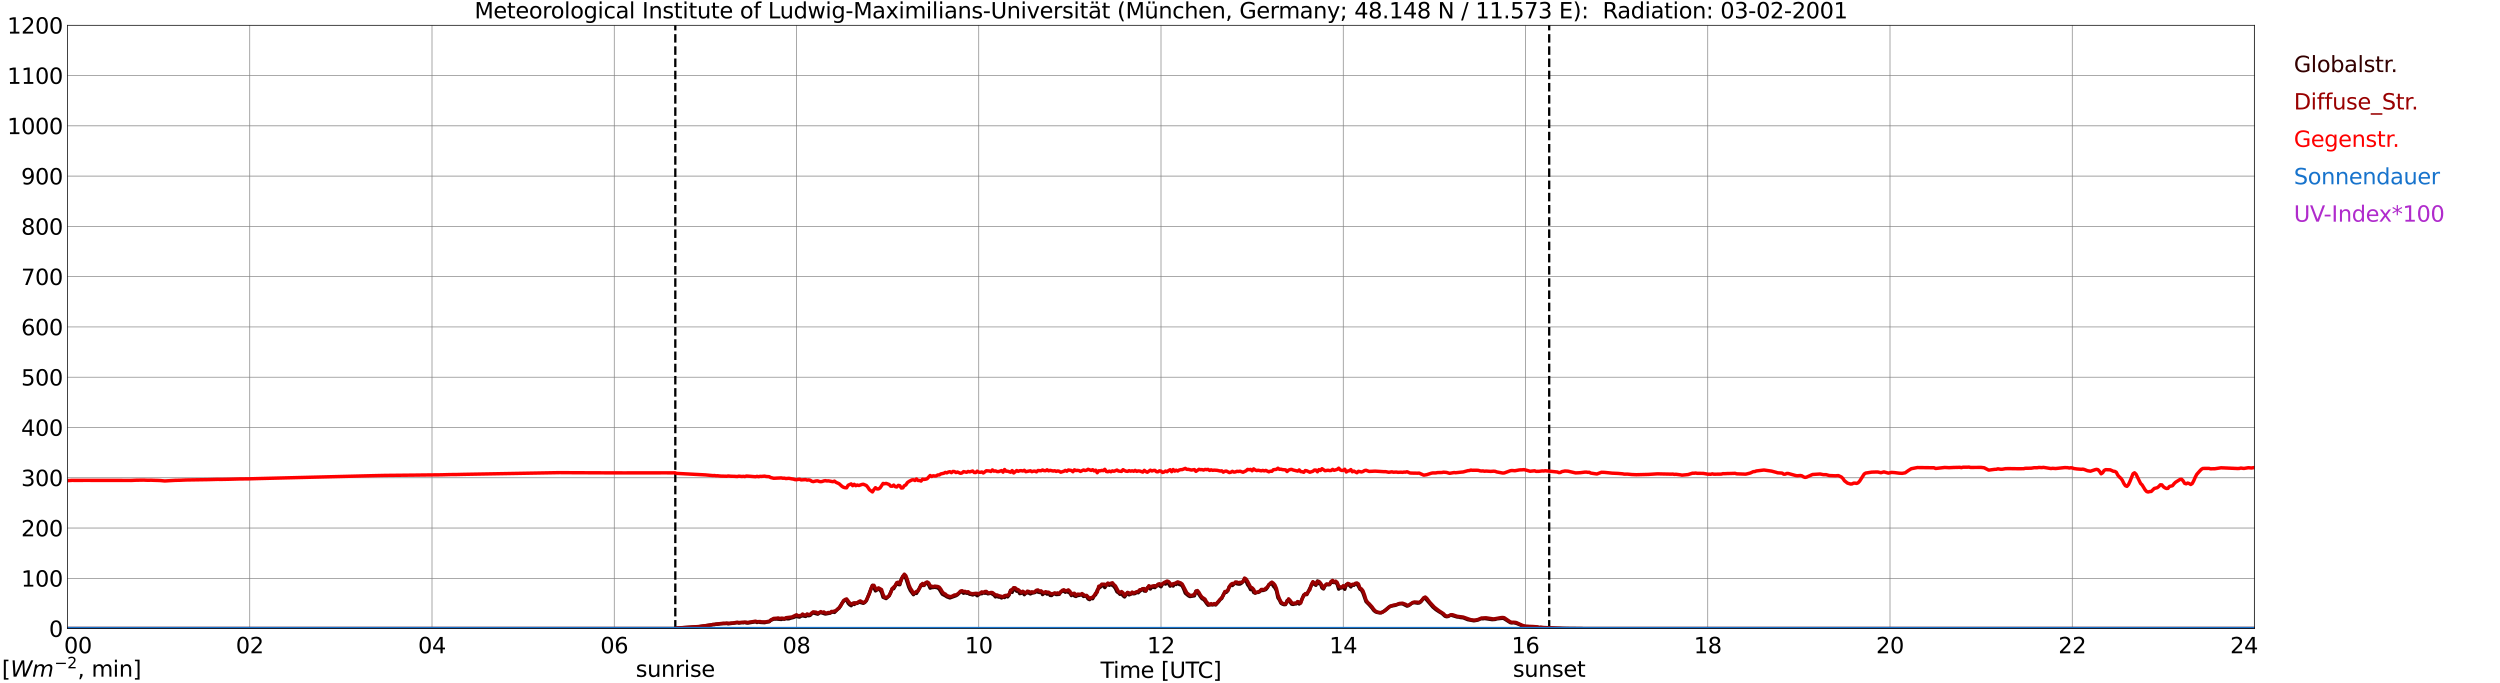 <?xml version="1.0" encoding="utf-8" standalone="no"?>
<!DOCTYPE svg PUBLIC "-//W3C//DTD SVG 1.1//EN"
  "http://www.w3.org/Graphics/SVG/1.1/DTD/svg11.dtd">
<svg xmlns:xlink="http://www.w3.org/1999/xlink" width="1085.4pt" height="296.64pt" viewBox="0 0 1085.4 296.64" xmlns="http://www.w3.org/2000/svg" version="1.1">
 <defs>
  <style type="text/css">*{stroke-linejoin: round; stroke-linecap: butt}</style>
 </defs>
 <g id="figure_1">
  <g id="patch_1">
   <path d="M 0 296.64 
L 1085.4 296.64 
L 1085.4 0 
L 0 0 
z
" style="fill: #ffffff"/>
  </g>
  <g id="axes_1">
   <g id="patch_2">
    <path d="M 29.306 272.909 
L 978.814 272.909 
L 978.814 10.976 
L 29.306 10.976 
z
" style="fill: #ffffff"/>
   </g>
   <g id="patch_3">
    <path d="M 978.814 272.909 
L 978.814 272.909 
L 978.814 10.976 
L 978.814 10.976 
z
" clip-path="url(#pbeb29a18a7)" style="fill: #d3d3d3; opacity: 0.25; stroke: #d3d3d3; stroke-linejoin: miter"/>
   </g>
   <g id="matplotlib.axis_1">
    <g id="xtick_1">
     <g id="line2d_1">
      <path d="M 29.306 272.909 
L 29.306 10.976 
" clip-path="url(#pbeb29a18a7)" style="fill: none; stroke: #808080; stroke-width: 0.3; stroke-linecap: square"/>
     </g>
     <g id="line2d_2"/>
     <g id="text_1">
      <!--    00 -->
      <g transform="translate(18.733 283.627) scale(0.095 -0.095)">
       <defs>
        <path id="DejaVuSans-20" transform="scale(0.016)"/>
        <path id="DejaVuSans-30" d="M 2034 4250 
Q 1547 4250 1301 3770 
Q 1056 3291 1056 2328 
Q 1056 1369 1301 889 
Q 1547 409 2034 409 
Q 2525 409 2770 889 
Q 3016 1369 3016 2328 
Q 3016 3291 2770 3770 
Q 2525 4250 2034 4250 
z
M 2034 4750 
Q 2819 4750 3233 4129 
Q 3647 3509 3647 2328 
Q 3647 1150 3233 529 
Q 2819 -91 2034 -91 
Q 1250 -91 836 529 
Q 422 1150 422 2328 
Q 422 3509 836 4129 
Q 1250 4750 2034 4750 
z
" transform="scale(0.016)"/>
       </defs>
       <use xlink:href="#DejaVuSans-20"/>
       <use xlink:href="#DejaVuSans-20" transform="translate(31.787 0)"/>
       <use xlink:href="#DejaVuSans-20" transform="translate(63.574 0)"/>
       <use xlink:href="#DejaVuSans-30" transform="translate(95.361 0)"/>
       <use xlink:href="#DejaVuSans-30" transform="translate(158.984 0)"/>
      </g>
     </g>
    </g>
    <g id="xtick_2">
     <g id="line2d_3">
      <path d="M 108.431 272.909 
L 108.431 10.976 
" clip-path="url(#pbeb29a18a7)" style="fill: none; stroke: #808080; stroke-width: 0.3; stroke-linecap: square"/>
     </g>
     <g id="line2d_4"/>
     <g id="text_2">
      <!-- 02 -->
      <g transform="translate(102.387 283.627) scale(0.095 -0.095)">
       <defs>
        <path id="DejaVuSans-32" d="M 1228 531 
L 3431 531 
L 3431 0 
L 469 0 
L 469 531 
Q 828 903 1448 1529 
Q 2069 2156 2228 2338 
Q 2531 2678 2651 2914 
Q 2772 3150 2772 3378 
Q 2772 3750 2511 3984 
Q 2250 4219 1831 4219 
Q 1534 4219 1204 4116 
Q 875 4013 500 3803 
L 500 4441 
Q 881 4594 1212 4672 
Q 1544 4750 1819 4750 
Q 2544 4750 2975 4387 
Q 3406 4025 3406 3419 
Q 3406 3131 3298 2873 
Q 3191 2616 2906 2266 
Q 2828 2175 2409 1742 
Q 1991 1309 1228 531 
z
" transform="scale(0.016)"/>
       </defs>
       <use xlink:href="#DejaVuSans-30"/>
       <use xlink:href="#DejaVuSans-32" transform="translate(63.623 0)"/>
      </g>
     </g>
    </g>
    <g id="xtick_3">
     <g id="line2d_5">
      <path d="M 187.557 272.909 
L 187.557 10.976 
" clip-path="url(#pbeb29a18a7)" style="fill: none; stroke: #808080; stroke-width: 0.3; stroke-linecap: square"/>
     </g>
     <g id="line2d_6"/>
     <g id="text_3">
      <!-- 04 -->
      <g transform="translate(181.513 283.627) scale(0.095 -0.095)">
       <defs>
        <path id="DejaVuSans-34" d="M 2419 4116 
L 825 1625 
L 2419 1625 
L 2419 4116 
z
M 2253 4666 
L 3047 4666 
L 3047 1625 
L 3713 1625 
L 3713 1100 
L 3047 1100 
L 3047 0 
L 2419 0 
L 2419 1100 
L 313 1100 
L 313 1709 
L 2253 4666 
z
" transform="scale(0.016)"/>
       </defs>
       <use xlink:href="#DejaVuSans-30"/>
       <use xlink:href="#DejaVuSans-34" transform="translate(63.623 0)"/>
      </g>
     </g>
    </g>
    <g id="xtick_4">
     <g id="line2d_7">
      <path d="M 266.683 272.909 
L 266.683 10.976 
" clip-path="url(#pbeb29a18a7)" style="fill: none; stroke: #808080; stroke-width: 0.3; stroke-linecap: square"/>
     </g>
     <g id="line2d_8"/>
     <g id="text_4">
      <!-- 06 -->
      <g transform="translate(260.638 283.627) scale(0.095 -0.095)">
       <defs>
        <path id="DejaVuSans-36" d="M 2113 2584 
Q 1688 2584 1439 2293 
Q 1191 2003 1191 1497 
Q 1191 994 1439 701 
Q 1688 409 2113 409 
Q 2538 409 2786 701 
Q 3034 994 3034 1497 
Q 3034 2003 2786 2293 
Q 2538 2584 2113 2584 
z
M 3366 4563 
L 3366 3988 
Q 3128 4100 2886 4159 
Q 2644 4219 2406 4219 
Q 1781 4219 1451 3797 
Q 1122 3375 1075 2522 
Q 1259 2794 1537 2939 
Q 1816 3084 2150 3084 
Q 2853 3084 3261 2657 
Q 3669 2231 3669 1497 
Q 3669 778 3244 343 
Q 2819 -91 2113 -91 
Q 1303 -91 875 529 
Q 447 1150 447 2328 
Q 447 3434 972 4092 
Q 1497 4750 2381 4750 
Q 2619 4750 2861 4703 
Q 3103 4656 3366 4563 
z
" transform="scale(0.016)"/>
       </defs>
       <use xlink:href="#DejaVuSans-30"/>
       <use xlink:href="#DejaVuSans-36" transform="translate(63.623 0)"/>
      </g>
     </g>
    </g>
    <g id="xtick_5">
     <g id="line2d_9">
      <path d="M 345.808 272.909 
L 345.808 10.976 
" clip-path="url(#pbeb29a18a7)" style="fill: none; stroke: #808080; stroke-width: 0.3; stroke-linecap: square"/>
     </g>
     <g id="line2d_10"/>
     <g id="text_5">
      <!-- 08 -->
      <g transform="translate(339.764 283.627) scale(0.095 -0.095)">
       <defs>
        <path id="DejaVuSans-38" d="M 2034 2216 
Q 1584 2216 1326 1975 
Q 1069 1734 1069 1313 
Q 1069 891 1326 650 
Q 1584 409 2034 409 
Q 2484 409 2743 651 
Q 3003 894 3003 1313 
Q 3003 1734 2745 1975 
Q 2488 2216 2034 2216 
z
M 1403 2484 
Q 997 2584 770 2862 
Q 544 3141 544 3541 
Q 544 4100 942 4425 
Q 1341 4750 2034 4750 
Q 2731 4750 3128 4425 
Q 3525 4100 3525 3541 
Q 3525 3141 3298 2862 
Q 3072 2584 2669 2484 
Q 3125 2378 3379 2068 
Q 3634 1759 3634 1313 
Q 3634 634 3220 271 
Q 2806 -91 2034 -91 
Q 1263 -91 848 271 
Q 434 634 434 1313 
Q 434 1759 690 2068 
Q 947 2378 1403 2484 
z
M 1172 3481 
Q 1172 3119 1398 2916 
Q 1625 2713 2034 2713 
Q 2441 2713 2670 2916 
Q 2900 3119 2900 3481 
Q 2900 3844 2670 4047 
Q 2441 4250 2034 4250 
Q 1625 4250 1398 4047 
Q 1172 3844 1172 3481 
z
" transform="scale(0.016)"/>
       </defs>
       <use xlink:href="#DejaVuSans-30"/>
       <use xlink:href="#DejaVuSans-38" transform="translate(63.623 0)"/>
      </g>
     </g>
    </g>
    <g id="xtick_6">
     <g id="line2d_11">
      <path d="M 424.934 272.909 
L 424.934 10.976 
" clip-path="url(#pbeb29a18a7)" style="fill: none; stroke: #808080; stroke-width: 0.3; stroke-linecap: square"/>
     </g>
     <g id="line2d_12"/>
     <g id="text_6">
      <!-- 10 -->
      <g transform="translate(418.89 283.627) scale(0.095 -0.095)">
       <defs>
        <path id="DejaVuSans-31" d="M 794 531 
L 1825 531 
L 1825 4091 
L 703 3866 
L 703 4441 
L 1819 4666 
L 2450 4666 
L 2450 531 
L 3481 531 
L 3481 0 
L 794 0 
L 794 531 
z
" transform="scale(0.016)"/>
       </defs>
       <use xlink:href="#DejaVuSans-31"/>
       <use xlink:href="#DejaVuSans-30" transform="translate(63.623 0)"/>
      </g>
     </g>
    </g>
    <g id="xtick_7">
     <g id="line2d_13">
      <path d="M 504.06 272.909 
L 504.06 10.976 
" clip-path="url(#pbeb29a18a7)" style="fill: none; stroke: #808080; stroke-width: 0.3; stroke-linecap: square"/>
     </g>
     <g id="line2d_14"/>
     <g id="text_7">
      <!-- 12 -->
      <g transform="translate(498.015 283.627) scale(0.095 -0.095)">
       <use xlink:href="#DejaVuSans-31"/>
       <use xlink:href="#DejaVuSans-32" transform="translate(63.623 0)"/>
      </g>
     </g>
    </g>
    <g id="xtick_8">
     <g id="line2d_15">
      <path d="M 583.185 272.909 
L 583.185 10.976 
" clip-path="url(#pbeb29a18a7)" style="fill: none; stroke: #808080; stroke-width: 0.3; stroke-linecap: square"/>
     </g>
     <g id="line2d_16"/>
     <g id="text_8">
      <!-- 14 -->
      <g transform="translate(577.141 283.627) scale(0.095 -0.095)">
       <use xlink:href="#DejaVuSans-31"/>
       <use xlink:href="#DejaVuSans-34" transform="translate(63.623 0)"/>
      </g>
     </g>
    </g>
    <g id="xtick_9">
     <g id="line2d_17">
      <path d="M 662.311 272.909 
L 662.311 10.976 
" clip-path="url(#pbeb29a18a7)" style="fill: none; stroke: #808080; stroke-width: 0.3; stroke-linecap: square"/>
     </g>
     <g id="line2d_18"/>
     <g id="text_9">
      <!-- 16 -->
      <g transform="translate(656.267 283.627) scale(0.095 -0.095)">
       <use xlink:href="#DejaVuSans-31"/>
       <use xlink:href="#DejaVuSans-36" transform="translate(63.623 0)"/>
      </g>
     </g>
    </g>
    <g id="xtick_10">
     <g id="line2d_19">
      <path d="M 741.437 272.909 
L 741.437 10.976 
" clip-path="url(#pbeb29a18a7)" style="fill: none; stroke: #808080; stroke-width: 0.3; stroke-linecap: square"/>
     </g>
     <g id="line2d_20"/>
     <g id="text_10">
      <!-- 18 -->
      <g transform="translate(735.392 283.627) scale(0.095 -0.095)">
       <use xlink:href="#DejaVuSans-31"/>
       <use xlink:href="#DejaVuSans-38" transform="translate(63.623 0)"/>
      </g>
     </g>
    </g>
    <g id="xtick_11">
     <g id="line2d_21">
      <path d="M 820.562 272.909 
L 820.562 10.976 
" clip-path="url(#pbeb29a18a7)" style="fill: none; stroke: #808080; stroke-width: 0.3; stroke-linecap: square"/>
     </g>
     <g id="line2d_22"/>
     <g id="text_11">
      <!-- 20 -->
      <g transform="translate(814.518 283.627) scale(0.095 -0.095)">
       <use xlink:href="#DejaVuSans-32"/>
       <use xlink:href="#DejaVuSans-30" transform="translate(63.623 0)"/>
      </g>
     </g>
    </g>
    <g id="xtick_12">
     <g id="line2d_23">
      <path d="M 899.688 272.909 
L 899.688 10.976 
" clip-path="url(#pbeb29a18a7)" style="fill: none; stroke: #808080; stroke-width: 0.3; stroke-linecap: square"/>
     </g>
     <g id="line2d_24"/>
     <g id="text_12">
      <!-- 22 -->
      <g transform="translate(893.644 283.627) scale(0.095 -0.095)">
       <use xlink:href="#DejaVuSans-32"/>
       <use xlink:href="#DejaVuSans-32" transform="translate(63.623 0)"/>
      </g>
     </g>
    </g>
    <g id="xtick_13">
     <g id="line2d_25">
      <path d="M 978.814 272.909 
L 978.814 10.976 
" clip-path="url(#pbeb29a18a7)" style="fill: none; stroke: #808080; stroke-width: 0.3; stroke-linecap: square"/>
     </g>
     <g id="line2d_26"/>
     <g id="text_13">
      <!-- 24    -->
      <g transform="translate(968.241 283.627) scale(0.095 -0.095)">
       <use xlink:href="#DejaVuSans-32"/>
       <use xlink:href="#DejaVuSans-34" transform="translate(63.623 0)"/>
       <use xlink:href="#DejaVuSans-20" transform="translate(127.246 0)"/>
       <use xlink:href="#DejaVuSans-20" transform="translate(159.033 0)"/>
       <use xlink:href="#DejaVuSans-20" transform="translate(190.82 0)"/>
      </g>
     </g>
    </g>
    <g id="text_14">
     <!-- Time [UTC] -->
     <g transform="translate(477.806 294.322) scale(0.095 -0.095)">
      <defs>
       <path id="DejaVuSans-54" d="M -19 4666 
L 3928 4666 
L 3928 4134 
L 2272 4134 
L 2272 0 
L 1638 0 
L 1638 4134 
L -19 4134 
L -19 4666 
z
" transform="scale(0.016)"/>
       <path id="DejaVuSans-69" d="M 603 3500 
L 1178 3500 
L 1178 0 
L 603 0 
L 603 3500 
z
M 603 4863 
L 1178 4863 
L 1178 4134 
L 603 4134 
L 603 4863 
z
" transform="scale(0.016)"/>
       <path id="DejaVuSans-6d" d="M 3328 2828 
Q 3544 3216 3844 3400 
Q 4144 3584 4550 3584 
Q 5097 3584 5394 3201 
Q 5691 2819 5691 2113 
L 5691 0 
L 5113 0 
L 5113 2094 
Q 5113 2597 4934 2840 
Q 4756 3084 4391 3084 
Q 3944 3084 3684 2787 
Q 3425 2491 3425 1978 
L 3425 0 
L 2847 0 
L 2847 2094 
Q 2847 2600 2669 2842 
Q 2491 3084 2119 3084 
Q 1678 3084 1418 2786 
Q 1159 2488 1159 1978 
L 1159 0 
L 581 0 
L 581 3500 
L 1159 3500 
L 1159 2956 
Q 1356 3278 1631 3431 
Q 1906 3584 2284 3584 
Q 2666 3584 2933 3390 
Q 3200 3197 3328 2828 
z
" transform="scale(0.016)"/>
       <path id="DejaVuSans-65" d="M 3597 1894 
L 3597 1613 
L 953 1613 
Q 991 1019 1311 708 
Q 1631 397 2203 397 
Q 2534 397 2845 478 
Q 3156 559 3463 722 
L 3463 178 
Q 3153 47 2828 -22 
Q 2503 -91 2169 -91 
Q 1331 -91 842 396 
Q 353 884 353 1716 
Q 353 2575 817 3079 
Q 1281 3584 2069 3584 
Q 2775 3584 3186 3129 
Q 3597 2675 3597 1894 
z
M 3022 2063 
Q 3016 2534 2758 2815 
Q 2500 3097 2075 3097 
Q 1594 3097 1305 2825 
Q 1016 2553 972 2059 
L 3022 2063 
z
" transform="scale(0.016)"/>
       <path id="DejaVuSans-5b" d="M 550 4863 
L 1875 4863 
L 1875 4416 
L 1125 4416 
L 1125 -397 
L 1875 -397 
L 1875 -844 
L 550 -844 
L 550 4863 
z
" transform="scale(0.016)"/>
       <path id="DejaVuSans-55" d="M 556 4666 
L 1191 4666 
L 1191 1831 
Q 1191 1081 1462 751 
Q 1734 422 2344 422 
Q 2950 422 3222 751 
Q 3494 1081 3494 1831 
L 3494 4666 
L 4128 4666 
L 4128 1753 
Q 4128 841 3676 375 
Q 3225 -91 2344 -91 
Q 1459 -91 1007 375 
Q 556 841 556 1753 
L 556 4666 
z
" transform="scale(0.016)"/>
       <path id="DejaVuSans-43" d="M 4122 4306 
L 4122 3641 
Q 3803 3938 3442 4084 
Q 3081 4231 2675 4231 
Q 1875 4231 1450 3742 
Q 1025 3253 1025 2328 
Q 1025 1406 1450 917 
Q 1875 428 2675 428 
Q 3081 428 3442 575 
Q 3803 722 4122 1019 
L 4122 359 
Q 3791 134 3420 21 
Q 3050 -91 2638 -91 
Q 1578 -91 968 557 
Q 359 1206 359 2328 
Q 359 3453 968 4101 
Q 1578 4750 2638 4750 
Q 3056 4750 3426 4639 
Q 3797 4528 4122 4306 
z
" transform="scale(0.016)"/>
       <path id="DejaVuSans-5d" d="M 1947 4863 
L 1947 -844 
L 622 -844 
L 622 -397 
L 1369 -397 
L 1369 4416 
L 622 4416 
L 622 4863 
L 1947 4863 
z
" transform="scale(0.016)"/>
      </defs>
      <use xlink:href="#DejaVuSans-54"/>
      <use xlink:href="#DejaVuSans-69" transform="translate(57.959 0)"/>
      <use xlink:href="#DejaVuSans-6d" transform="translate(85.742 0)"/>
      <use xlink:href="#DejaVuSans-65" transform="translate(183.154 0)"/>
      <use xlink:href="#DejaVuSans-20" transform="translate(244.678 0)"/>
      <use xlink:href="#DejaVuSans-5b" transform="translate(276.465 0)"/>
      <use xlink:href="#DejaVuSans-55" transform="translate(315.479 0)"/>
      <use xlink:href="#DejaVuSans-54" transform="translate(388.672 0)"/>
      <use xlink:href="#DejaVuSans-43" transform="translate(443.881 0)"/>
      <use xlink:href="#DejaVuSans-5d" transform="translate(513.705 0)"/>
     </g>
    </g>
   </g>
   <g id="matplotlib.axis_2">
    <g id="ytick_1">
     <g id="line2d_27">
      <path d="M 29.306 272.909 
L 978.814 272.909 
" clip-path="url(#pbeb29a18a7)" style="fill: none; stroke: #808080; stroke-width: 0.3; stroke-linecap: square"/>
     </g>
     <g id="line2d_28"/>
     <g id="text_15">
      <!-- 0 -->
      <g transform="translate(21.261 276.518) scale(0.095 -0.095)">
       <use xlink:href="#DejaVuSans-30"/>
      </g>
     </g>
    </g>
    <g id="ytick_2">
     <g id="line2d_29">
      <path d="M 29.306 251.081 
L 978.814 251.081 
" clip-path="url(#pbeb29a18a7)" style="fill: none; stroke: #808080; stroke-width: 0.3; stroke-linecap: square"/>
     </g>
     <g id="line2d_30"/>
     <g id="text_16">
      <!-- 100 -->
      <g transform="translate(9.173 254.69) scale(0.095 -0.095)">
       <use xlink:href="#DejaVuSans-31"/>
       <use xlink:href="#DejaVuSans-30" transform="translate(63.623 0)"/>
       <use xlink:href="#DejaVuSans-30" transform="translate(127.246 0)"/>
      </g>
     </g>
    </g>
    <g id="ytick_3">
     <g id="line2d_31">
      <path d="M 29.306 229.253 
L 978.814 229.253 
" clip-path="url(#pbeb29a18a7)" style="fill: none; stroke: #808080; stroke-width: 0.3; stroke-linecap: square"/>
     </g>
     <g id="line2d_32"/>
     <g id="text_17">
      <!-- 200 -->
      <g transform="translate(9.173 232.863) scale(0.095 -0.095)">
       <use xlink:href="#DejaVuSans-32"/>
       <use xlink:href="#DejaVuSans-30" transform="translate(63.623 0)"/>
       <use xlink:href="#DejaVuSans-30" transform="translate(127.246 0)"/>
      </g>
     </g>
    </g>
    <g id="ytick_4">
     <g id="line2d_33">
      <path d="M 29.306 207.426 
L 978.814 207.426 
" clip-path="url(#pbeb29a18a7)" style="fill: none; stroke: #808080; stroke-width: 0.3; stroke-linecap: square"/>
     </g>
     <g id="line2d_34"/>
     <g id="text_18">
      <!-- 300 -->
      <g transform="translate(9.173 211.035) scale(0.095 -0.095)">
       <defs>
        <path id="DejaVuSans-33" d="M 2597 2516 
Q 3050 2419 3304 2112 
Q 3559 1806 3559 1356 
Q 3559 666 3084 287 
Q 2609 -91 1734 -91 
Q 1441 -91 1130 -33 
Q 819 25 488 141 
L 488 750 
Q 750 597 1062 519 
Q 1375 441 1716 441 
Q 2309 441 2620 675 
Q 2931 909 2931 1356 
Q 2931 1769 2642 2001 
Q 2353 2234 1838 2234 
L 1294 2234 
L 1294 2753 
L 1863 2753 
Q 2328 2753 2575 2939 
Q 2822 3125 2822 3475 
Q 2822 3834 2567 4026 
Q 2313 4219 1838 4219 
Q 1578 4219 1281 4162 
Q 984 4106 628 3988 
L 628 4550 
Q 988 4650 1302 4700 
Q 1616 4750 1894 4750 
Q 2613 4750 3031 4423 
Q 3450 4097 3450 3541 
Q 3450 3153 3228 2886 
Q 3006 2619 2597 2516 
z
" transform="scale(0.016)"/>
       </defs>
       <use xlink:href="#DejaVuSans-33"/>
       <use xlink:href="#DejaVuSans-30" transform="translate(63.623 0)"/>
       <use xlink:href="#DejaVuSans-30" transform="translate(127.246 0)"/>
      </g>
     </g>
    </g>
    <g id="ytick_5">
     <g id="line2d_35">
      <path d="M 29.306 185.598 
L 978.814 185.598 
" clip-path="url(#pbeb29a18a7)" style="fill: none; stroke: #808080; stroke-width: 0.3; stroke-linecap: square"/>
     </g>
     <g id="line2d_36"/>
     <g id="text_19">
      <!-- 400 -->
      <g transform="translate(9.173 189.207) scale(0.095 -0.095)">
       <use xlink:href="#DejaVuSans-34"/>
       <use xlink:href="#DejaVuSans-30" transform="translate(63.623 0)"/>
       <use xlink:href="#DejaVuSans-30" transform="translate(127.246 0)"/>
      </g>
     </g>
    </g>
    <g id="ytick_6">
     <g id="line2d_37">
      <path d="M 29.306 163.77 
L 978.814 163.77 
" clip-path="url(#pbeb29a18a7)" style="fill: none; stroke: #808080; stroke-width: 0.3; stroke-linecap: square"/>
     </g>
     <g id="line2d_38"/>
     <g id="text_20">
      <!-- 500 -->
      <g transform="translate(9.173 167.379) scale(0.095 -0.095)">
       <defs>
        <path id="DejaVuSans-35" d="M 691 4666 
L 3169 4666 
L 3169 4134 
L 1269 4134 
L 1269 2991 
Q 1406 3038 1543 3061 
Q 1681 3084 1819 3084 
Q 2600 3084 3056 2656 
Q 3513 2228 3513 1497 
Q 3513 744 3044 326 
Q 2575 -91 1722 -91 
Q 1428 -91 1123 -41 
Q 819 9 494 109 
L 494 744 
Q 775 591 1075 516 
Q 1375 441 1709 441 
Q 2250 441 2565 725 
Q 2881 1009 2881 1497 
Q 2881 1984 2565 2268 
Q 2250 2553 1709 2553 
Q 1456 2553 1204 2497 
Q 953 2441 691 2322 
L 691 4666 
z
" transform="scale(0.016)"/>
       </defs>
       <use xlink:href="#DejaVuSans-35"/>
       <use xlink:href="#DejaVuSans-30" transform="translate(63.623 0)"/>
       <use xlink:href="#DejaVuSans-30" transform="translate(127.246 0)"/>
      </g>
     </g>
    </g>
    <g id="ytick_7">
     <g id="line2d_39">
      <path d="M 29.306 141.942 
L 978.814 141.942 
" clip-path="url(#pbeb29a18a7)" style="fill: none; stroke: #808080; stroke-width: 0.3; stroke-linecap: square"/>
     </g>
     <g id="line2d_40"/>
     <g id="text_21">
      <!-- 600 -->
      <g transform="translate(9.173 145.551) scale(0.095 -0.095)">
       <use xlink:href="#DejaVuSans-36"/>
       <use xlink:href="#DejaVuSans-30" transform="translate(63.623 0)"/>
       <use xlink:href="#DejaVuSans-30" transform="translate(127.246 0)"/>
      </g>
     </g>
    </g>
    <g id="ytick_8">
     <g id="line2d_41">
      <path d="M 29.306 120.114 
L 978.814 120.114 
" clip-path="url(#pbeb29a18a7)" style="fill: none; stroke: #808080; stroke-width: 0.3; stroke-linecap: square"/>
     </g>
     <g id="line2d_42"/>
     <g id="text_22">
      <!-- 700 -->
      <g transform="translate(9.173 123.724) scale(0.095 -0.095)">
       <defs>
        <path id="DejaVuSans-37" d="M 525 4666 
L 3525 4666 
L 3525 4397 
L 1831 0 
L 1172 0 
L 2766 4134 
L 525 4134 
L 525 4666 
z
" transform="scale(0.016)"/>
       </defs>
       <use xlink:href="#DejaVuSans-37"/>
       <use xlink:href="#DejaVuSans-30" transform="translate(63.623 0)"/>
       <use xlink:href="#DejaVuSans-30" transform="translate(127.246 0)"/>
      </g>
     </g>
    </g>
    <g id="ytick_9">
     <g id="line2d_43">
      <path d="M 29.306 98.287 
L 978.814 98.287 
" clip-path="url(#pbeb29a18a7)" style="fill: none; stroke: #808080; stroke-width: 0.3; stroke-linecap: square"/>
     </g>
     <g id="line2d_44"/>
     <g id="text_23">
      <!-- 800 -->
      <g transform="translate(9.173 101.896) scale(0.095 -0.095)">
       <use xlink:href="#DejaVuSans-38"/>
       <use xlink:href="#DejaVuSans-30" transform="translate(63.623 0)"/>
       <use xlink:href="#DejaVuSans-30" transform="translate(127.246 0)"/>
      </g>
     </g>
    </g>
    <g id="ytick_10">
     <g id="line2d_45">
      <path d="M 29.306 76.459 
L 978.814 76.459 
" clip-path="url(#pbeb29a18a7)" style="fill: none; stroke: #808080; stroke-width: 0.3; stroke-linecap: square"/>
     </g>
     <g id="line2d_46"/>
     <g id="text_24">
      <!-- 900 -->
      <g transform="translate(9.173 80.068) scale(0.095 -0.095)">
       <defs>
        <path id="DejaVuSans-39" d="M 703 97 
L 703 672 
Q 941 559 1184 500 
Q 1428 441 1663 441 
Q 2288 441 2617 861 
Q 2947 1281 2994 2138 
Q 2813 1869 2534 1725 
Q 2256 1581 1919 1581 
Q 1219 1581 811 2004 
Q 403 2428 403 3163 
Q 403 3881 828 4315 
Q 1253 4750 1959 4750 
Q 2769 4750 3195 4129 
Q 3622 3509 3622 2328 
Q 3622 1225 3098 567 
Q 2575 -91 1691 -91 
Q 1453 -91 1209 -44 
Q 966 3 703 97 
z
M 1959 2075 
Q 2384 2075 2632 2365 
Q 2881 2656 2881 3163 
Q 2881 3666 2632 3958 
Q 2384 4250 1959 4250 
Q 1534 4250 1286 3958 
Q 1038 3666 1038 3163 
Q 1038 2656 1286 2365 
Q 1534 2075 1959 2075 
z
" transform="scale(0.016)"/>
       </defs>
       <use xlink:href="#DejaVuSans-39"/>
       <use xlink:href="#DejaVuSans-30" transform="translate(63.623 0)"/>
       <use xlink:href="#DejaVuSans-30" transform="translate(127.246 0)"/>
      </g>
     </g>
    </g>
    <g id="ytick_11">
     <g id="line2d_47">
      <path d="M 29.306 54.631 
L 978.814 54.631 
" clip-path="url(#pbeb29a18a7)" style="fill: none; stroke: #808080; stroke-width: 0.3; stroke-linecap: square"/>
     </g>
     <g id="line2d_48"/>
     <g id="text_25">
      <!-- 1000 -->
      <g transform="translate(3.128 58.24) scale(0.095 -0.095)">
       <use xlink:href="#DejaVuSans-31"/>
       <use xlink:href="#DejaVuSans-30" transform="translate(63.623 0)"/>
       <use xlink:href="#DejaVuSans-30" transform="translate(127.246 0)"/>
       <use xlink:href="#DejaVuSans-30" transform="translate(190.869 0)"/>
      </g>
     </g>
    </g>
    <g id="ytick_12">
     <g id="line2d_49">
      <path d="M 29.306 32.803 
L 978.814 32.803 
" clip-path="url(#pbeb29a18a7)" style="fill: none; stroke: #808080; stroke-width: 0.3; stroke-linecap: square"/>
     </g>
     <g id="line2d_50"/>
     <g id="text_26">
      <!-- 1100 -->
      <g transform="translate(3.128 36.413) scale(0.095 -0.095)">
       <use xlink:href="#DejaVuSans-31"/>
       <use xlink:href="#DejaVuSans-31" transform="translate(63.623 0)"/>
       <use xlink:href="#DejaVuSans-30" transform="translate(127.246 0)"/>
       <use xlink:href="#DejaVuSans-30" transform="translate(190.869 0)"/>
      </g>
     </g>
    </g>
    <g id="ytick_13">
     <g id="line2d_51">
      <path d="M 29.306 10.976 
L 978.814 10.976 
" clip-path="url(#pbeb29a18a7)" style="fill: none; stroke: #808080; stroke-width: 0.3; stroke-linecap: square"/>
     </g>
     <g id="line2d_52"/>
     <g id="text_27">
      <!-- 1200 -->
      <g transform="translate(3.128 14.585) scale(0.095 -0.095)">
       <use xlink:href="#DejaVuSans-31"/>
       <use xlink:href="#DejaVuSans-32" transform="translate(63.623 0)"/>
       <use xlink:href="#DejaVuSans-30" transform="translate(127.246 0)"/>
       <use xlink:href="#DejaVuSans-30" transform="translate(190.869 0)"/>
      </g>
     </g>
    </g>
   </g>
   <g id="line2d_53">
    <path d="M 293.19 272.909 
L 293.19 10.976 
" clip-path="url(#pbeb29a18a7)" style="fill: none; stroke-dasharray: 3.7,1.6; stroke-dashoffset: 0; stroke: #000000"/>
   </g>
   <g id="line2d_54">
    <path d="M 672.597 272.909 
L 672.597 10.976 
" clip-path="url(#pbeb29a18a7)" style="fill: none; stroke-dasharray: 3.7,1.6; stroke-dashoffset: 0; stroke: #000000"/>
   </g>
   <g id="line2d_55">
    <path d="M 29.306 272.909 
L 293.058 272.909 
L 293.717 272.684 
L 302.949 272.145 
L 306.246 271.704 
L 309.543 271.176 
L 310.202 271.176 
L 310.861 271.001 
L 311.521 271.012 
L 312.839 270.813 
L 314.818 270.715 
L 315.477 270.678 
L 316.136 270.837 
L 317.455 270.661 
L 318.774 270.516 
L 320.093 270.327 
L 320.752 270.51 
L 322.071 270.333 
L 322.73 270.375 
L 323.39 270.204 
L 324.049 270.46 
L 324.708 270.488 
L 326.686 270.163 
L 328.005 269.953 
L 328.665 270.252 
L 329.324 269.986 
L 329.983 270.213 
L 331.302 270.281 
L 331.961 270.331 
L 332.621 270.139 
L 333.94 269.945 
L 334.599 269.318 
L 335.918 268.777 
L 337.236 268.759 
L 338.555 268.879 
L 339.215 268.932 
L 339.874 268.731 
L 340.533 268.851 
L 341.193 268.537 
L 341.852 268.676 
L 342.512 268.641 
L 343.171 268.399 
L 344.49 268.072 
L 345.808 267.537 
L 346.468 267.795 
L 347.127 267.912 
L 347.787 267.491 
L 348.446 267.343 
L 349.765 267.624 
L 350.424 267.138 
L 351.083 267.332 
L 351.743 267.159 
L 352.402 266.487 
L 353.062 266.09 
L 355.04 266.642 
L 355.699 266.177 
L 356.359 265.928 
L 358.337 266.579 
L 359.655 266.321 
L 360.315 266.232 
L 360.974 265.872 
L 361.634 265.684 
L 362.293 265.874 
L 363.612 264.549 
L 364.271 264.058 
L 365.59 261.862 
L 366.249 261.024 
L 366.909 260.589 
L 367.568 260.377 
L 368.227 261.886 
L 368.887 262.56 
L 369.546 262.966 
L 370.206 261.962 
L 370.865 262.431 
L 371.524 261.801 
L 372.184 261.943 
L 372.843 261.499 
L 373.502 261.53 
L 374.821 261.927 
L 375.481 261.545 
L 376.14 260.797 
L 378.777 254.152 
L 379.437 255.178 
L 380.096 256.536 
L 381.415 255.685 
L 382.074 256.154 
L 382.734 257.143 
L 383.393 259.293 
L 384.712 259.862 
L 386.031 258.677 
L 387.349 255.647 
L 388.009 255.567 
L 389.328 253.268 
L 389.987 253.761 
L 390.646 253.847 
L 391.306 251.402 
L 391.965 250.324 
L 392.624 250.581 
L 393.284 251.016 
L 394.603 255.023 
L 395.262 256.407 
L 396.581 258.173 
L 397.24 257.437 
L 397.899 257.623 
L 399.218 255.381 
L 399.878 253.89 
L 400.537 254.178 
L 401.196 254.154 
L 401.856 253.262 
L 402.515 253.192 
L 403.175 253.916 
L 403.834 255.351 
L 404.493 255.08 
L 405.153 255.073 
L 405.812 254.949 
L 407.131 255.209 
L 407.79 255.794 
L 409.109 257.976 
L 410.428 258.662 
L 411.087 259.105 
L 412.406 259.587 
L 415.043 258.625 
L 415.703 258.221 
L 417.022 256.957 
L 417.681 257.042 
L 418.34 257.56 
L 419 257.252 
L 419.659 257.56 
L 420.318 257.536 
L 420.978 257.981 
L 421.637 258.081 
L 422.297 258.297 
L 422.956 258.031 
L 423.615 258.075 
L 424.275 258.629 
L 425.593 257.717 
L 426.253 257.765 
L 426.912 257.271 
L 427.572 257.564 
L 428.231 257.415 
L 428.89 257.811 
L 430.209 257.527 
L 431.528 258.345 
L 432.187 259.135 
L 432.847 258.826 
L 433.506 259.218 
L 434.165 259.205 
L 434.825 259.609 
L 435.484 259.188 
L 436.144 259.406 
L 436.803 258.546 
L 437.462 259.138 
L 438.122 258.289 
L 438.781 256.254 
L 439.44 257.175 
L 440.1 255.331 
L 441.419 256.691 
L 442.078 256.562 
L 442.737 257.721 
L 443.397 257.56 
L 444.056 257.132 
L 444.716 258.177 
L 445.375 257.483 
L 446.034 257.354 
L 446.694 257.47 
L 447.353 257.845 
L 448.012 257.514 
L 449.331 257.247 
L 449.991 256.691 
L 450.65 257.051 
L 451.309 257.228 
L 451.969 256.868 
L 452.628 258.123 
L 453.287 257.599 
L 453.947 257.479 
L 454.606 257.946 
L 455.266 257.509 
L 455.925 258.494 
L 456.584 258.531 
L 457.244 257.88 
L 457.903 257.832 
L 458.563 258.129 
L 459.881 258.033 
L 460.541 256.977 
L 461.859 256.59 
L 462.519 257.121 
L 463.178 256.726 
L 463.838 257.162 
L 464.497 257.439 
L 465.156 258.566 
L 465.816 257.754 
L 466.475 258.736 
L 467.134 258.952 
L 467.794 258.531 
L 468.453 258.513 
L 469.113 258.271 
L 469.772 258.249 
L 470.431 258.948 
L 471.091 258.806 
L 471.75 258.908 
L 472.409 260.037 
L 473.069 260.327 
L 473.728 259.681 
L 474.388 259.926 
L 475.047 258.74 
L 475.706 258.173 
L 476.366 256.243 
L 477.025 255.407 
L 477.685 254.927 
L 478.344 254.303 
L 479.003 254.222 
L 479.663 255.093 
L 480.322 254.109 
L 480.981 253.465 
L 481.641 254.111 
L 482.3 253.67 
L 483.619 254.569 
L 484.278 255.519 
L 484.938 256.951 
L 485.597 257.341 
L 486.256 258.024 
L 486.916 257.413 
L 487.575 258.64 
L 488.235 259.162 
L 489.553 257.317 
L 490.213 258.254 
L 491.532 257.666 
L 492.191 257.802 
L 492.85 257.675 
L 493.51 257.119 
L 494.169 257.348 
L 494.828 256.684 
L 495.488 256.237 
L 496.147 255.591 
L 496.807 256.59 
L 497.466 256.617 
L 498.125 255.189 
L 498.785 254.916 
L 499.444 255.706 
L 500.103 254.851 
L 501.422 255.1 
L 502.082 254.41 
L 502.741 253.914 
L 504.06 254.735 
L 504.719 253.58 
L 505.379 253.34 
L 506.038 253.576 
L 506.697 252.716 
L 507.357 253.432 
L 508.016 254.475 
L 508.675 253.925 
L 509.335 254.432 
L 509.994 253.412 
L 510.654 253.759 
L 511.313 252.991 
L 511.972 253.751 
L 512.632 253.912 
L 513.291 254.419 
L 513.95 255.815 
L 514.61 257.533 
L 515.929 258.631 
L 516.588 258.987 
L 518.566 258.673 
L 519.226 256.63 
L 519.885 257.055 
L 521.204 259.068 
L 521.863 259.928 
L 522.522 260.255 
L 523.182 260.989 
L 523.841 261.975 
L 524.501 262.752 
L 525.16 262.501 
L 526.479 262.621 
L 527.138 262.436 
L 527.797 262.63 
L 529.116 261.185 
L 529.776 260.268 
L 530.435 259.825 
L 531.094 258.201 
L 531.754 257.226 
L 532.413 257.164 
L 533.073 256.448 
L 533.732 254.685 
L 534.391 254.143 
L 535.051 254.187 
L 535.71 253.565 
L 536.369 253.12 
L 537.029 253.436 
L 537.688 253.587 
L 538.348 253.578 
L 539.007 253.183 
L 539.666 252.528 
L 540.326 251.666 
L 540.985 252.172 
L 541.644 253.82 
L 542.304 254.707 
L 542.963 255.988 
L 543.623 255.508 
L 544.282 257.199 
L 544.941 257.536 
L 545.601 257.184 
L 546.26 257.206 
L 546.919 256.885 
L 547.579 256.219 
L 548.238 256.394 
L 549.557 255.957 
L 550.216 255.15 
L 550.876 253.86 
L 551.535 253.641 
L 552.195 253.139 
L 552.854 254.477 
L 553.513 255.196 
L 554.173 256.488 
L 554.832 259.548 
L 555.491 260.487 
L 556.151 261.897 
L 556.81 262.279 
L 557.47 262.504 
L 558.129 262.46 
L 558.788 260.788 
L 559.448 260.626 
L 560.766 262.274 
L 561.426 262.41 
L 562.085 262.207 
L 562.745 262.159 
L 563.404 261.325 
L 564.063 262.235 
L 564.723 261.386 
L 566.042 258.297 
L 566.701 258.149 
L 567.36 258.134 
L 569.998 252.766 
L 570.657 253.698 
L 571.317 254.095 
L 571.976 252.253 
L 572.635 253.393 
L 573.295 253.364 
L 573.954 255.255 
L 574.613 255.676 
L 575.273 254.318 
L 575.932 253.729 
L 576.592 253.884 
L 577.251 253.831 
L 577.91 252.753 
L 579.229 252.899 
L 579.889 252.901 
L 580.548 253.607 
L 581.207 255.765 
L 581.867 255.241 
L 582.526 255.244 
L 583.185 254.79 
L 583.845 255.831 
L 584.504 253.777 
L 585.164 253.847 
L 585.823 254.058 
L 586.482 254.8 
L 587.142 253.792 
L 587.801 254.115 
L 588.46 253.482 
L 589.12 253.508 
L 589.779 254.528 
L 590.439 255.805 
L 591.098 256.219 
L 591.757 257.474 
L 593.076 261.183 
L 594.395 262.51 
L 595.714 264.018 
L 596.373 264.946 
L 597.032 265.518 
L 597.692 265.83 
L 599.011 266.083 
L 599.67 266.031 
L 600.989 265.267 
L 602.307 264.176 
L 602.967 263.599 
L 603.626 263.23 
L 604.945 262.953 
L 605.604 262.846 
L 607.582 262.146 
L 608.901 262.15 
L 610.879 263.143 
L 611.539 262.934 
L 612.858 261.953 
L 613.517 261.676 
L 614.176 261.646 
L 615.495 261.855 
L 616.154 261.779 
L 616.814 261.318 
L 618.133 259.723 
L 618.792 259.76 
L 622.089 263.556 
L 623.408 264.671 
L 624.726 265.548 
L 626.045 266.323 
L 627.364 267.539 
L 628.023 267.738 
L 628.683 267.655 
L 629.342 267.269 
L 630.001 267.074 
L 632.639 267.875 
L 633.298 267.893 
L 633.958 268.078 
L 635.276 268.214 
L 637.255 269.032 
L 639.892 269.515 
L 641.211 269.288 
L 641.87 269.122 
L 642.53 268.772 
L 643.189 268.598 
L 643.848 268.65 
L 644.508 268.521 
L 647.805 269.008 
L 649.123 268.921 
L 649.783 268.681 
L 652.42 268.412 
L 653.08 268.633 
L 655.717 270.316 
L 656.377 270.44 
L 657.036 270.327 
L 658.355 270.613 
L 661.652 272.007 
L 662.97 272.04 
L 664.949 272.173 
L 670.883 272.656 
L 674.839 272.78 
L 688.686 272.909 
L 978.154 272.909 
L 978.154 272.909 
" clip-path="url(#pbeb29a18a7)" style="fill: none; stroke: #330000; stroke-width: 1.5; stroke-linecap: square"/>
   </g>
   <g id="line2d_56">
    <path d="M 29.306 272.909 
L 293.058 272.909 
L 293.717 272.669 
L 303.608 272.001 
L 308.883 271.289 
L 309.543 271.084 
L 310.202 271.067 
L 311.521 270.874 
L 314.158 270.584 
L 314.818 270.647 
L 315.477 270.523 
L 316.796 270.597 
L 317.455 270.492 
L 318.114 270.503 
L 320.093 270.137 
L 320.752 270.283 
L 322.73 270.126 
L 324.049 270.117 
L 324.708 270.289 
L 325.368 270.078 
L 326.686 269.923 
L 328.005 269.691 
L 328.665 269.916 
L 329.983 269.849 
L 330.643 269.988 
L 332.621 269.982 
L 333.28 269.807 
L 333.94 269.796 
L 334.599 269.211 
L 335.918 268.489 
L 337.236 268.41 
L 337.896 268.275 
L 338.555 268.559 
L 339.215 268.375 
L 339.874 268.408 
L 340.533 268.613 
L 341.193 268.19 
L 343.83 267.869 
L 345.808 266.917 
L 346.468 267.33 
L 347.787 267.212 
L 348.446 266.592 
L 349.105 266.952 
L 349.765 267.1 
L 350.424 266.546 
L 351.083 266.839 
L 351.743 266.758 
L 352.402 266.114 
L 353.062 265.642 
L 354.38 265.804 
L 355.04 266.269 
L 356.359 265.54 
L 357.018 265.906 
L 357.677 265.673 
L 358.337 266.118 
L 358.996 266.138 
L 359.655 265.9 
L 360.315 266.072 
L 360.974 265.466 
L 361.634 265.503 
L 362.952 265.084 
L 364.271 263.883 
L 364.93 263.152 
L 366.249 260.722 
L 366.909 260.273 
L 367.568 260.026 
L 368.887 261.764 
L 369.546 262.196 
L 370.206 262.148 
L 370.865 261.694 
L 371.524 262.076 
L 372.843 261.203 
L 373.502 260.888 
L 374.821 261.633 
L 375.481 261.312 
L 376.14 260.644 
L 377.459 257.739 
L 378.118 255.599 
L 378.777 254.209 
L 379.437 254.117 
L 380.096 255.394 
L 380.756 255.94 
L 381.415 255.23 
L 382.734 255.968 
L 383.393 258.086 
L 384.053 259.314 
L 384.712 259.419 
L 385.371 259.151 
L 386.031 258.572 
L 386.69 257.365 
L 387.349 255.538 
L 388.668 254.237 
L 389.328 252.965 
L 389.987 252.755 
L 390.646 253.428 
L 391.965 250.204 
L 392.624 249.28 
L 393.284 249.948 
L 393.943 251.666 
L 394.603 253.849 
L 395.262 255.39 
L 395.921 256.374 
L 396.581 257.684 
L 397.899 256.772 
L 398.559 256.588 
L 399.878 254.041 
L 400.537 253.31 
L 401.196 254.03 
L 401.856 252.989 
L 402.515 252.659 
L 403.175 253.048 
L 403.834 254.309 
L 405.153 254.72 
L 405.812 254.477 
L 407.131 254.637 
L 407.79 254.921 
L 408.45 255.778 
L 409.109 256.918 
L 409.768 257.642 
L 410.428 257.907 
L 411.087 258.557 
L 412.406 259 
L 413.065 258.987 
L 414.384 258.313 
L 415.043 258.284 
L 415.703 257.913 
L 416.362 257.354 
L 417.022 256.619 
L 417.681 256.457 
L 418.34 256.83 
L 419 256.75 
L 419.659 257.066 
L 420.318 256.903 
L 420.978 257.439 
L 421.637 257.677 
L 422.297 257.752 
L 423.615 257.603 
L 424.275 257.627 
L 424.934 257.843 
L 426.253 256.977 
L 426.912 257.258 
L 427.572 256.824 
L 428.231 256.772 
L 428.89 257.33 
L 429.55 257.446 
L 430.209 257.219 
L 430.869 257.256 
L 432.187 258.275 
L 432.847 258.299 
L 433.506 258.59 
L 435.484 259.098 
L 436.144 258.592 
L 437.462 258.47 
L 438.122 257.963 
L 438.781 256.442 
L 439.44 255.944 
L 440.1 255.174 
L 440.759 255.204 
L 441.419 255.815 
L 442.078 256.023 
L 443.397 257.171 
L 444.056 256.704 
L 445.375 257.501 
L 446.034 256.656 
L 446.694 256.804 
L 447.353 257.158 
L 448.012 256.924 
L 448.672 257.167 
L 449.331 256.782 
L 449.991 256.254 
L 450.65 256.13 
L 451.309 256.684 
L 451.969 256.518 
L 452.628 257.047 
L 453.287 257.313 
L 453.947 256.894 
L 454.606 257.101 
L 455.266 257.095 
L 455.925 257.579 
L 456.584 257.841 
L 457.244 257.708 
L 457.903 257.389 
L 458.563 257.592 
L 459.222 257.42 
L 459.881 257.78 
L 460.541 256.942 
L 461.2 256.291 
L 461.859 256.056 
L 462.519 256.455 
L 463.178 256.438 
L 463.838 256.101 
L 464.497 256.708 
L 465.156 257.955 
L 465.816 257.658 
L 466.475 257.568 
L 467.134 258.502 
L 467.794 257.963 
L 468.453 257.974 
L 469.113 258.131 
L 469.772 257.706 
L 471.091 258.618 
L 471.75 258.489 
L 473.069 259.81 
L 473.728 259.483 
L 474.388 259.288 
L 475.047 258.577 
L 475.706 257.483 
L 476.366 257.151 
L 477.025 254.521 
L 477.685 254.368 
L 478.344 253.62 
L 479.663 253.663 
L 480.322 254.045 
L 480.981 253.146 
L 481.641 253.447 
L 482.96 253.013 
L 483.619 253.818 
L 484.278 254.392 
L 485.597 256.839 
L 486.256 257.35 
L 486.916 256.83 
L 487.575 257.354 
L 488.235 258.511 
L 489.553 257.188 
L 490.213 257.433 
L 490.872 257.806 
L 491.532 257.06 
L 492.191 257.49 
L 493.51 256.903 
L 494.169 256.767 
L 494.828 256.049 
L 495.488 256.003 
L 496.147 255.606 
L 496.807 255.538 
L 497.466 256.505 
L 498.785 254.301 
L 499.444 254.722 
L 500.763 254.329 
L 501.422 254.285 
L 502.082 254.469 
L 502.741 253.626 
L 503.4 253.443 
L 504.06 253.94 
L 505.379 252.934 
L 506.697 252.284 
L 507.357 252.485 
L 508.675 253.984 
L 509.335 253.41 
L 509.994 253.321 
L 511.313 252.631 
L 512.632 253.1 
L 513.291 253.604 
L 515.269 257.402 
L 516.588 258.426 
L 517.247 258.566 
L 518.566 258.053 
L 519.226 256.791 
L 519.885 256.398 
L 520.544 257.219 
L 521.204 258.398 
L 521.863 259.262 
L 523.182 260.133 
L 523.841 261.373 
L 525.16 262.584 
L 525.819 262.069 
L 526.479 262.405 
L 527.138 262.058 
L 527.797 262.394 
L 530.435 259.45 
L 531.094 258.594 
L 531.754 256.841 
L 532.413 256.721 
L 533.073 256.307 
L 533.732 254.694 
L 534.391 253.718 
L 535.051 253.314 
L 535.71 253.445 
L 536.369 252.677 
L 537.029 252.714 
L 537.688 253.03 
L 538.348 252.843 
L 539.007 252.801 
L 539.666 252.471 
L 540.326 250.976 
L 540.985 251.36 
L 541.644 252.382 
L 542.963 254.916 
L 543.623 255.209 
L 544.282 255.894 
L 544.941 257.3 
L 545.601 257.193 
L 546.919 256.671 
L 547.579 255.933 
L 548.238 255.907 
L 548.898 256.051 
L 549.557 255.357 
L 550.216 254.951 
L 550.876 253.947 
L 551.535 253.177 
L 552.195 252.746 
L 552.854 253.209 
L 553.513 253.969 
L 554.173 255.49 
L 554.832 258.273 
L 555.491 259.989 
L 556.151 261.305 
L 556.81 261.956 
L 558.129 262.237 
L 558.788 261.371 
L 559.448 259.989 
L 560.107 260.657 
L 560.766 261.567 
L 561.426 261.999 
L 562.085 261.833 
L 562.745 261.851 
L 563.404 261.183 
L 564.723 261.825 
L 565.382 259.919 
L 566.042 258.633 
L 566.701 257.712 
L 567.36 257.95 
L 568.02 256.828 
L 568.679 256.045 
L 569.338 253.803 
L 569.998 252.543 
L 571.317 253.598 
L 571.976 252.528 
L 572.635 252.441 
L 573.295 253.118 
L 574.613 255.296 
L 575.273 254.194 
L 575.932 253.537 
L 577.251 253.65 
L 577.91 252.408 
L 578.57 251.985 
L 579.229 252.67 
L 579.889 252.312 
L 580.548 252.86 
L 581.207 254.484 
L 581.867 254.827 
L 582.526 254.936 
L 583.185 254.29 
L 583.845 254.779 
L 585.164 253.292 
L 585.823 253.51 
L 586.482 254.082 
L 587.142 253.698 
L 587.801 253.7 
L 588.46 253.238 
L 589.12 253.104 
L 589.779 253.53 
L 590.439 255.333 
L 591.098 255.676 
L 591.757 256.545 
L 592.417 258.308 
L 593.076 260.474 
L 593.736 261.478 
L 594.395 262.063 
L 595.714 263.523 
L 596.373 264.451 
L 597.032 265.175 
L 597.692 265.594 
L 598.351 265.83 
L 599.67 265.974 
L 600.329 265.738 
L 601.648 264.878 
L 603.626 263.167 
L 604.945 262.746 
L 606.264 262.512 
L 607.582 261.993 
L 608.901 261.879 
L 610.22 262.346 
L 610.879 262.724 
L 611.539 262.816 
L 613.517 261.506 
L 614.176 261.364 
L 616.154 261.493 
L 616.814 261.15 
L 618.133 259.528 
L 618.792 259.201 
L 619.451 259.751 
L 620.77 261.486 
L 622.748 263.617 
L 624.726 265.145 
L 626.705 266.435 
L 627.364 267.124 
L 628.023 267.456 
L 628.683 267.504 
L 630.001 266.871 
L 630.661 266.902 
L 632.639 267.563 
L 635.276 267.91 
L 638.573 269.061 
L 639.892 269.209 
L 640.552 269.205 
L 641.87 268.899 
L 643.189 268.321 
L 644.508 268.264 
L 645.167 268.216 
L 648.464 268.724 
L 651.761 268.135 
L 652.42 268.087 
L 653.08 268.194 
L 655.717 269.993 
L 656.377 270.15 
L 657.695 270.18 
L 658.355 270.303 
L 660.992 271.521 
L 662.311 271.879 
L 665.608 272.009 
L 667.586 272.169 
L 668.246 272.525 
L 668.905 272.278 
L 670.224 272.45 
L 674.18 272.601 
L 677.477 272.771 
L 680.114 272.88 
L 681.433 272.876 
L 688.027 272.9 
L 696.599 272.909 
L 978.154 272.909 
L 978.154 272.909 
" clip-path="url(#pbeb29a18a7)" style="fill: none; stroke: #990000; stroke-width: 1.5; stroke-linecap: square"/>
   </g>
   <g id="line2d_57">
    <path d="M 29.306 208.674 
L 31.284 208.556 
L 34.581 208.571 
L 36.559 208.554 
L 57 208.589 
L 58.978 208.495 
L 62.275 208.438 
L 64.253 208.526 
L 65.572 208.486 
L 66.89 208.541 
L 68.209 208.576 
L 69.528 208.626 
L 71.506 208.816 
L 76.122 208.545 
L 78.1 208.508 
L 80.737 208.39 
L 90.628 208.231 
L 94.584 208.117 
L 95.903 208.141 
L 99.2 208.074 
L 103.816 207.943 
L 107.772 207.901 
L 111.728 207.786 
L 158.544 206.603 
L 161.182 206.537 
L 164.479 206.459 
L 167.116 206.4 
L 180.963 206.262 
L 183.601 206.227 
L 185.579 206.208 
L 191.513 206.146 
L 195.47 206.039 
L 198.107 206.02 
L 201.404 205.941 
L 242.945 205.199 
L 248.22 205.23 
L 254.814 205.258 
L 262.726 205.289 
L 266.683 205.291 
L 270.639 205.313 
L 289.102 205.284 
L 291.739 205.302 
L 293.058 205.275 
L 293.717 205.522 
L 306.246 206.181 
L 309.543 206.487 
L 310.202 206.456 
L 310.861 206.57 
L 311.521 206.548 
L 312.839 206.696 
L 314.818 206.744 
L 315.477 206.773 
L 316.136 206.655 
L 317.455 206.779 
L 318.774 206.797 
L 320.093 206.895 
L 320.752 206.727 
L 322.071 206.871 
L 322.73 206.801 
L 323.39 206.904 
L 324.049 206.672 
L 326.027 206.814 
L 328.005 206.982 
L 328.665 206.803 
L 329.324 206.976 
L 329.983 206.808 
L 330.643 206.836 
L 331.961 206.712 
L 332.621 206.873 
L 333.94 206.95 
L 334.599 207.327 
L 335.918 207.646 
L 339.215 207.487 
L 339.874 207.637 
L 340.533 207.591 
L 341.193 207.768 
L 342.512 207.653 
L 343.83 207.917 
L 344.49 208.002 
L 345.149 208.231 
L 345.808 208.266 
L 347.127 208.035 
L 347.787 208.364 
L 349.765 208.218 
L 350.424 208.454 
L 351.083 208.347 
L 351.743 208.497 
L 352.402 208.916 
L 353.062 209.106 
L 354.38 208.785 
L 355.04 208.783 
L 355.699 209.041 
L 356.359 209.135 
L 357.018 209.025 
L 357.677 208.788 
L 358.337 208.683 
L 358.996 208.816 
L 359.655 208.772 
L 361.634 209.139 
L 362.293 208.881 
L 362.952 209.41 
L 364.271 209.988 
L 365.59 211.173 
L 366.249 211.573 
L 366.909 211.75 
L 367.568 211.78 
L 368.227 210.671 
L 369.546 210.086 
L 370.206 210.859 
L 370.865 210.274 
L 371.524 210.868 
L 372.184 210.573 
L 372.843 210.798 
L 374.162 210.348 
L 374.821 210.239 
L 376.14 210.791 
L 376.799 211.577 
L 377.459 212.61 
L 378.777 213.57 
L 379.437 212.516 
L 380.096 211.739 
L 380.756 212.271 
L 381.415 212.265 
L 382.074 211.839 
L 383.393 209.894 
L 384.053 210.034 
L 384.712 209.868 
L 386.031 210.342 
L 386.69 211.073 
L 387.349 211.11 
L 388.009 210.612 
L 388.668 211.296 
L 389.328 211.418 
L 389.987 210.735 
L 390.646 210.855 
L 391.306 211.878 
L 391.965 211.813 
L 392.624 210.857 
L 393.284 210.543 
L 393.943 209.532 
L 394.603 209.054 
L 395.921 208.358 
L 396.581 208.292 
L 397.24 208.615 
L 397.899 207.936 
L 398.559 208.593 
L 399.218 208.6 
L 399.878 208.862 
L 400.537 208.037 
L 401.196 208.15 
L 401.856 208.056 
L 402.515 207.849 
L 403.834 206.45 
L 404.493 206.88 
L 405.153 206.563 
L 405.812 206.664 
L 406.471 206.629 
L 407.131 206.19 
L 407.79 206.218 
L 408.45 205.758 
L 409.768 205.468 
L 410.428 205.101 
L 411.087 205.299 
L 411.746 204.931 
L 412.406 204.804 
L 413.065 205.206 
L 413.725 204.68 
L 414.384 204.741 
L 415.043 205.153 
L 415.703 204.928 
L 417.022 205.502 
L 417.681 205.321 
L 418.34 204.754 
L 419.659 205.051 
L 420.318 204.682 
L 420.978 204.883 
L 422.297 204.496 
L 422.956 205.134 
L 423.615 205.16 
L 424.275 204.56 
L 424.934 205.02 
L 425.593 205.062 
L 426.253 204.907 
L 426.912 205.345 
L 428.231 204.374 
L 429.55 204.481 
L 430.209 204.706 
L 430.869 204.023 
L 431.528 204.546 
L 432.187 204.426 
L 432.847 204.73 
L 433.506 204.763 
L 434.825 204.313 
L 435.484 204.985 
L 436.144 203.85 
L 436.803 204.581 
L 437.462 204.564 
L 438.781 205.016 
L 439.44 204.302 
L 440.1 205.332 
L 441.419 204.291 
L 442.078 204.632 
L 442.737 204.363 
L 443.397 204.341 
L 444.056 204.501 
L 444.716 204.188 
L 445.375 204.791 
L 447.353 204.389 
L 448.012 204.787 
L 448.672 204.562 
L 449.331 204.546 
L 449.991 204.856 
L 450.65 204.274 
L 451.969 204.394 
L 452.628 204.036 
L 453.287 204.335 
L 453.947 204.378 
L 454.606 203.968 
L 455.266 204.431 
L 455.925 204.208 
L 457.244 204.501 
L 457.903 204.357 
L 458.563 204.66 
L 459.222 204.45 
L 459.881 204.603 
L 460.541 205.011 
L 461.859 204.597 
L 462.519 204.23 
L 463.178 204.588 
L 463.838 204.044 
L 465.156 204.271 
L 465.816 204.804 
L 466.475 203.983 
L 467.134 204.282 
L 467.794 204.217 
L 468.453 204.298 
L 469.113 204.671 
L 470.431 204.029 
L 471.091 204.295 
L 471.75 204.145 
L 472.409 203.741 
L 473.728 204.236 
L 474.388 203.909 
L 475.047 204.45 
L 475.706 204.147 
L 476.366 205.241 
L 477.025 204.387 
L 477.685 204.407 
L 478.344 204.23 
L 479.003 204.33 
L 479.663 203.765 
L 480.322 204.695 
L 480.981 204.813 
L 481.641 204.544 
L 482.3 204.821 
L 482.96 204.426 
L 483.619 204.618 
L 484.938 204.077 
L 485.597 204.503 
L 486.916 204.666 
L 487.575 203.92 
L 488.235 204.315 
L 488.894 204.575 
L 489.553 204.66 
L 490.213 204.328 
L 490.872 204.577 
L 491.532 204.387 
L 492.191 204.601 
L 492.85 204.234 
L 493.51 204.651 
L 494.169 204.444 
L 494.828 204.494 
L 496.147 204.957 
L 496.807 204.217 
L 497.466 204.736 
L 498.125 205.031 
L 499.444 204.13 
L 500.103 204.488 
L 500.763 204.269 
L 501.422 204.217 
L 502.082 204.797 
L 502.741 204.837 
L 503.4 204.411 
L 504.06 204.538 
L 504.719 205.121 
L 505.379 204.928 
L 506.038 204.509 
L 506.697 204.797 
L 507.357 204.28 
L 508.016 203.94 
L 508.675 204.787 
L 509.335 203.852 
L 509.994 204.54 
L 510.654 204.134 
L 511.313 204.494 
L 511.972 204.064 
L 512.632 203.913 
L 513.291 203.883 
L 514.61 203.352 
L 515.269 203.796 
L 515.929 203.769 
L 517.247 204.084 
L 518.566 203.876 
L 519.226 204.645 
L 520.544 203.756 
L 521.204 203.92 
L 521.863 203.881 
L 522.522 204.088 
L 523.182 203.8 
L 523.841 203.885 
L 524.501 203.793 
L 525.16 204.239 
L 525.819 203.977 
L 526.479 204.202 
L 527.138 204.112 
L 528.457 204.202 
L 529.776 204.501 
L 530.435 204.407 
L 531.094 204.99 
L 531.754 204.638 
L 532.413 204.505 
L 533.732 205.173 
L 534.391 205.009 
L 535.051 204.623 
L 535.71 204.979 
L 536.369 204.889 
L 537.029 204.614 
L 537.688 204.701 
L 538.348 204.566 
L 539.666 205.029 
L 540.985 204.409 
L 541.644 203.798 
L 542.304 203.937 
L 542.963 203.804 
L 543.623 204.391 
L 544.282 203.569 
L 544.941 204.038 
L 545.601 204.306 
L 546.26 204.162 
L 547.579 204.422 
L 548.238 204.232 
L 548.898 204.442 
L 549.557 204.239 
L 550.876 204.848 
L 551.535 204.564 
L 552.195 204.61 
L 552.854 203.929 
L 554.173 203.774 
L 554.832 203.28 
L 555.491 203.763 
L 556.151 203.708 
L 556.81 203.896 
L 558.129 203.992 
L 558.788 204.721 
L 559.448 204.114 
L 560.107 203.865 
L 560.766 203.78 
L 561.426 204.055 
L 563.404 204.536 
L 564.063 204.02 
L 564.723 204.743 
L 565.382 204.806 
L 566.042 205.051 
L 566.701 204.293 
L 567.36 204.418 
L 568.679 205.02 
L 569.998 204.618 
L 570.657 204.079 
L 571.317 204.099 
L 571.976 204.83 
L 572.635 203.887 
L 573.295 204.243 
L 573.954 203.488 
L 575.273 204.367 
L 576.592 204.156 
L 577.251 204.311 
L 577.91 204.285 
L 578.57 203.785 
L 579.229 204.193 
L 580.548 203.8 
L 581.207 203.261 
L 581.867 203.99 
L 582.526 204.271 
L 583.185 204.202 
L 583.845 203.737 
L 584.504 204.915 
L 585.164 204.498 
L 585.823 204.374 
L 586.482 203.879 
L 587.142 204.821 
L 587.801 204.522 
L 589.12 205.238 
L 589.779 204.616 
L 591.098 204.915 
L 591.757 204.712 
L 592.417 204.298 
L 593.076 204.169 
L 594.395 204.671 
L 597.032 204.549 
L 600.989 204.791 
L 601.648 204.78 
L 602.967 205.055 
L 604.286 204.837 
L 604.945 205.018 
L 606.264 204.939 
L 606.923 205.077 
L 608.242 205.009 
L 608.901 205.072 
L 609.561 204.959 
L 610.22 204.983 
L 610.879 204.802 
L 612.198 205.363 
L 613.517 205.409 
L 615.495 205.439 
L 616.154 205.4 
L 618.133 206.299 
L 619.451 206.085 
L 621.429 205.441 
L 622.089 205.321 
L 623.408 205.317 
L 624.067 205.177 
L 626.045 205.136 
L 626.705 204.994 
L 628.023 205.101 
L 629.342 205.505 
L 631.32 205.158 
L 631.98 205.241 
L 633.958 205.029 
L 635.276 204.904 
L 637.255 204.352 
L 637.914 204.298 
L 638.573 204.082 
L 639.233 204.184 
L 641.211 204.169 
L 641.87 204.217 
L 642.53 204.424 
L 643.189 204.505 
L 643.848 204.448 
L 644.508 204.601 
L 645.167 204.522 
L 647.145 204.656 
L 648.464 204.577 
L 649.123 204.618 
L 649.783 204.887 
L 652.42 205.376 
L 653.08 205.337 
L 655.717 204.372 
L 656.377 204.274 
L 657.695 204.383 
L 659.674 204.02 
L 660.992 203.97 
L 661.652 203.885 
L 662.97 204.217 
L 664.289 204.605 
L 666.267 204.396 
L 666.927 204.656 
L 668.246 204.623 
L 669.564 204.446 
L 670.224 204.494 
L 670.883 204.381 
L 676.158 204.922 
L 676.817 205.206 
L 677.477 205.116 
L 678.136 204.743 
L 679.455 204.49 
L 680.774 204.564 
L 684.071 205.326 
L 686.049 205.23 
L 688.027 204.983 
L 688.686 204.959 
L 689.346 205.079 
L 690.005 205.038 
L 690.664 205.404 
L 693.302 205.788 
L 695.28 205.04 
L 696.599 205.086 
L 698.577 205.284 
L 699.896 205.428 
L 702.533 205.544 
L 704.511 205.712 
L 705.171 205.858 
L 706.49 205.832 
L 708.468 206.024 
L 710.446 206.105 
L 715.721 205.967 
L 719.677 205.719 
L 720.996 205.76 
L 725.612 205.858 
L 726.271 205.817 
L 726.93 205.967 
L 727.59 205.9 
L 729.568 206.151 
L 730.227 206.288 
L 732.865 206.044 
L 734.843 205.428 
L 735.502 205.468 
L 736.162 205.363 
L 736.821 205.502 
L 739.459 205.522 
L 741.437 205.86 
L 742.756 205.908 
L 743.415 205.719 
L 744.074 205.882 
L 747.371 205.832 
L 748.031 205.631 
L 748.69 205.664 
L 750.009 205.59 
L 751.327 205.57 
L 753.306 205.5 
L 753.965 205.714 
L 757.921 205.86 
L 759.899 205.376 
L 761.218 204.769 
L 761.878 204.73 
L 762.537 204.468 
L 765.834 204.062 
L 769.131 204.536 
L 771.109 205.059 
L 771.768 205.28 
L 773.746 205.404 
L 774.406 205.889 
L 775.065 205.865 
L 775.725 205.564 
L 776.384 205.568 
L 779.681 206.476 
L 780.34 206.559 
L 781.659 206.448 
L 782.318 206.592 
L 782.978 207.017 
L 783.637 207.275 
L 784.296 207.164 
L 786.934 206.002 
L 790.231 205.791 
L 791.55 206.07 
L 792.868 206.087 
L 794.187 206.459 
L 796.825 206.572 
L 798.143 206.483 
L 799.462 207.109 
L 800.122 207.742 
L 800.781 208.726 
L 802.1 209.746 
L 803.419 210.137 
L 804.078 210.099 
L 804.737 209.768 
L 805.397 209.744 
L 806.056 209.892 
L 806.715 209.593 
L 807.375 208.905 
L 809.353 205.793 
L 810.012 205.382 
L 812.65 204.979 
L 814.628 204.918 
L 815.287 204.92 
L 816.606 205.241 
L 817.925 204.874 
L 819.903 205.422 
L 821.222 205.088 
L 822.541 205.179 
L 824.519 205.435 
L 825.837 205.502 
L 827.156 205.278 
L 828.475 204.33 
L 829.794 203.499 
L 832.431 202.992 
L 839.684 203.082 
L 840.344 203.396 
L 844.3 202.955 
L 846.278 203.053 
L 848.256 202.953 
L 849.575 202.927 
L 850.894 202.894 
L 851.553 203.038 
L 852.213 202.848 
L 854.191 202.84 
L 854.85 202.787 
L 855.51 202.951 
L 860.125 202.931 
L 861.444 203.086 
L 863.422 204.112 
L 866.06 203.756 
L 866.719 203.748 
L 867.378 203.534 
L 868.697 203.734 
L 869.357 203.71 
L 870.675 203.481 
L 871.994 203.444 
L 875.95 203.501 
L 878.588 203.49 
L 879.247 203.318 
L 881.885 203.272 
L 883.204 203.058 
L 884.522 203.064 
L 885.182 202.949 
L 886.5 203.014 
L 887.16 202.918 
L 890.457 203.424 
L 891.116 203.32 
L 892.435 203.416 
L 896.391 203.012 
L 897.71 203.043 
L 898.369 203.191 
L 899.029 203.086 
L 899.688 203.147 
L 900.347 203.409 
L 901.666 203.593 
L 903.644 203.748 
L 904.304 203.68 
L 904.963 203.841 
L 906.282 204.365 
L 907.601 204.579 
L 909.579 203.918 
L 910.238 203.769 
L 910.898 203.937 
L 911.557 204.658 
L 912.216 205.697 
L 912.876 205.247 
L 913.535 204.25 
L 914.194 203.907 
L 916.173 203.979 
L 917.491 204.588 
L 918.151 204.66 
L 918.81 205.029 
L 919.469 206.314 
L 920.129 207.068 
L 920.788 207.648 
L 921.448 208.569 
L 922.107 209.936 
L 922.766 210.883 
L 923.426 211.152 
L 924.085 210.416 
L 924.745 209.001 
L 926.063 205.688 
L 926.723 205.273 
L 927.382 205.898 
L 929.36 209.894 
L 930.02 210.534 
L 931.338 212.688 
L 931.998 213.417 
L 932.657 213.609 
L 933.316 213.422 
L 933.976 213.371 
L 935.295 212.077 
L 936.613 211.734 
L 937.273 211.206 
L 937.932 210.479 
L 938.592 210.505 
L 939.251 211.311 
L 939.91 211.787 
L 940.57 212.079 
L 941.229 212.029 
L 941.888 211.197 
L 943.207 210.879 
L 943.867 210.032 
L 944.526 209.386 
L 946.504 208.137 
L 947.163 208.076 
L 947.823 208.772 
L 948.482 209.84 
L 949.142 210.062 
L 949.801 209.717 
L 950.46 209.938 
L 951.12 210.342 
L 951.779 209.936 
L 952.438 208.707 
L 953.098 207.17 
L 953.757 205.933 
L 955.076 204.446 
L 955.735 203.763 
L 956.395 203.379 
L 959.032 203.344 
L 959.692 203.536 
L 961.67 203.494 
L 964.307 203.099 
L 971.561 203.414 
L 972.22 203.379 
L 972.879 203.211 
L 974.198 203.383 
L 976.176 203.053 
L 977.495 203.182 
L 978.154 203.082 
L 978.154 203.082 
" clip-path="url(#pbeb29a18a7)" style="fill: none; stroke: #ff0000; stroke-width: 1.5; stroke-linecap: square"/>
   </g>
   <g id="line2d_58">
    <path d="M 29.306 272.909 
L 978.154 272.909 
L 978.154 272.909 
" clip-path="url(#pbeb29a18a7)" style="fill: none; stroke: #1773cc; stroke-width: 1.5; stroke-linecap: square"/>
   </g>
   <g id="line2d_59">
    <path d="M 0 0 
" clip-path="url(#pbeb29a18a7)" style="fill: none; stroke: #b02bcc; stroke-width: 1.5; stroke-linecap: square"/>
   </g>
   <g id="patch_4">
    <path d="M 29.306 272.909 
L 29.306 10.976 
" style="fill: none; stroke: #000000; stroke-width: 0.3; stroke-linejoin: miter; stroke-linecap: square"/>
   </g>
   <g id="patch_5">
    <path d="M 978.814 272.909 
L 978.814 10.976 
" style="fill: none; stroke: #000000; stroke-width: 0.3; stroke-linejoin: miter; stroke-linecap: square"/>
   </g>
   <g id="patch_6">
    <path d="M 29.306 272.909 
L 978.814 272.909 
" style="fill: none; stroke: #000000; stroke-width: 0.3; stroke-linejoin: miter; stroke-linecap: square"/>
   </g>
   <g id="patch_7">
    <path d="M 29.306 10.976 
L 978.814 10.976 
" style="fill: none; stroke: #000000; stroke-width: 0.3; stroke-linejoin: miter; stroke-linecap: square"/>
   </g>
   <g id="text_28">
    <!-- sunrise -->
    <g transform="translate(276.025 293.863) scale(0.095 -0.095)">
     <defs>
      <path id="DejaVuSans-73" d="M 2834 3397 
L 2834 2853 
Q 2591 2978 2328 3040 
Q 2066 3103 1784 3103 
Q 1356 3103 1142 2972 
Q 928 2841 928 2578 
Q 928 2378 1081 2264 
Q 1234 2150 1697 2047 
L 1894 2003 
Q 2506 1872 2764 1633 
Q 3022 1394 3022 966 
Q 3022 478 2636 193 
Q 2250 -91 1575 -91 
Q 1294 -91 989 -36 
Q 684 19 347 128 
L 347 722 
Q 666 556 975 473 
Q 1284 391 1588 391 
Q 1994 391 2212 530 
Q 2431 669 2431 922 
Q 2431 1156 2273 1281 
Q 2116 1406 1581 1522 
L 1381 1569 
Q 847 1681 609 1914 
Q 372 2147 372 2553 
Q 372 3047 722 3315 
Q 1072 3584 1716 3584 
Q 2034 3584 2315 3537 
Q 2597 3491 2834 3397 
z
" transform="scale(0.016)"/>
      <path id="DejaVuSans-75" d="M 544 1381 
L 544 3500 
L 1119 3500 
L 1119 1403 
Q 1119 906 1312 657 
Q 1506 409 1894 409 
Q 2359 409 2629 706 
Q 2900 1003 2900 1516 
L 2900 3500 
L 3475 3500 
L 3475 0 
L 2900 0 
L 2900 538 
Q 2691 219 2414 64 
Q 2138 -91 1772 -91 
Q 1169 -91 856 284 
Q 544 659 544 1381 
z
M 1991 3584 
L 1991 3584 
z
" transform="scale(0.016)"/>
      <path id="DejaVuSans-6e" d="M 3513 2113 
L 3513 0 
L 2938 0 
L 2938 2094 
Q 2938 2591 2744 2837 
Q 2550 3084 2163 3084 
Q 1697 3084 1428 2787 
Q 1159 2491 1159 1978 
L 1159 0 
L 581 0 
L 581 3500 
L 1159 3500 
L 1159 2956 
Q 1366 3272 1645 3428 
Q 1925 3584 2291 3584 
Q 2894 3584 3203 3211 
Q 3513 2838 3513 2113 
z
" transform="scale(0.016)"/>
      <path id="DejaVuSans-72" d="M 2631 2963 
Q 2534 3019 2420 3045 
Q 2306 3072 2169 3072 
Q 1681 3072 1420 2755 
Q 1159 2438 1159 1844 
L 1159 0 
L 581 0 
L 581 3500 
L 1159 3500 
L 1159 2956 
Q 1341 3275 1631 3429 
Q 1922 3584 2338 3584 
Q 2397 3584 2469 3576 
Q 2541 3569 2628 3553 
L 2631 2963 
z
" transform="scale(0.016)"/>
     </defs>
     <use xlink:href="#DejaVuSans-73"/>
     <use xlink:href="#DejaVuSans-75" transform="translate(52.1 0)"/>
     <use xlink:href="#DejaVuSans-6e" transform="translate(115.479 0)"/>
     <use xlink:href="#DejaVuSans-72" transform="translate(178.857 0)"/>
     <use xlink:href="#DejaVuSans-69" transform="translate(219.971 0)"/>
     <use xlink:href="#DejaVuSans-73" transform="translate(247.754 0)"/>
     <use xlink:href="#DejaVuSans-65" transform="translate(299.854 0)"/>
    </g>
   </g>
   <g id="text_29">
    <!-- sunset -->
    <g transform="translate(656.843 293.863) scale(0.095 -0.095)">
     <defs>
      <path id="DejaVuSans-74" d="M 1172 4494 
L 1172 3500 
L 2356 3500 
L 2356 3053 
L 1172 3053 
L 1172 1153 
Q 1172 725 1289 603 
Q 1406 481 1766 481 
L 2356 481 
L 2356 0 
L 1766 0 
Q 1100 0 847 248 
Q 594 497 594 1153 
L 594 3053 
L 172 3053 
L 172 3500 
L 594 3500 
L 594 4494 
L 1172 4494 
z
" transform="scale(0.016)"/>
     </defs>
     <use xlink:href="#DejaVuSans-73"/>
     <use xlink:href="#DejaVuSans-75" transform="translate(52.1 0)"/>
     <use xlink:href="#DejaVuSans-6e" transform="translate(115.479 0)"/>
     <use xlink:href="#DejaVuSans-73" transform="translate(178.857 0)"/>
     <use xlink:href="#DejaVuSans-65" transform="translate(230.957 0)"/>
     <use xlink:href="#DejaVuSans-74" transform="translate(292.48 0)"/>
    </g>
   </g>
   <g id="text_30">
    <!-- [$Wm^{-2}$, min] -->
    <g transform="translate(0.821 293.863) scale(0.095 -0.095)">
     <defs>
      <path id="DejaVuSans-Oblique-57" d="M 616 4666 
L 1228 4666 
L 1453 697 
L 3213 4666 
L 3916 4666 
L 4147 697 
L 5888 4666 
L 6528 4666 
L 4453 0 
L 3659 0 
L 3444 3891 
L 1697 0 
L 903 0 
L 616 4666 
z
" transform="scale(0.016)"/>
      <path id="DejaVuSans-Oblique-6d" d="M 5747 2113 
L 5338 0 
L 4763 0 
L 5166 2094 
Q 5191 2228 5203 2325 
Q 5216 2422 5216 2491 
Q 5216 2772 5059 2928 
Q 4903 3084 4622 3084 
Q 4203 3084 3875 2770 
Q 3547 2456 3450 1953 
L 3066 0 
L 2491 0 
L 2900 2094 
Q 2925 2209 2937 2307 
Q 2950 2406 2950 2484 
Q 2950 2769 2794 2926 
Q 2638 3084 2363 3084 
Q 1938 3084 1609 2770 
Q 1281 2456 1184 1953 
L 800 0 
L 225 0 
L 909 3500 
L 1484 3500 
L 1375 2956 
Q 1609 3263 1923 3423 
Q 2238 3584 2597 3584 
Q 2978 3584 3223 3384 
Q 3469 3184 3519 2828 
Q 3781 3197 4126 3390 
Q 4472 3584 4856 3584 
Q 5306 3584 5551 3325 
Q 5797 3066 5797 2591 
Q 5797 2488 5784 2364 
Q 5772 2241 5747 2113 
z
" transform="scale(0.016)"/>
      <path id="DejaVuSans-2212" d="M 678 2272 
L 4684 2272 
L 4684 1741 
L 678 1741 
L 678 2272 
z
" transform="scale(0.016)"/>
      <path id="DejaVuSans-2c" d="M 750 794 
L 1409 794 
L 1409 256 
L 897 -744 
L 494 -744 
L 750 256 
L 750 794 
z
" transform="scale(0.016)"/>
     </defs>
     <use xlink:href="#DejaVuSans-5b" transform="translate(0 0.766)"/>
     <use xlink:href="#DejaVuSans-Oblique-57" transform="translate(39.014 0.766)"/>
     <use xlink:href="#DejaVuSans-Oblique-6d" transform="translate(137.891 0.766)"/>
     <use xlink:href="#DejaVuSans-2212" transform="translate(239.953 39.047) scale(0.7)"/>
     <use xlink:href="#DejaVuSans-32" transform="translate(298.605 39.047) scale(0.7)"/>
     <use xlink:href="#DejaVuSans-2c" transform="translate(345.875 0.766)"/>
     <use xlink:href="#DejaVuSans-20" transform="translate(377.663 0.766)"/>
     <use xlink:href="#DejaVuSans-6d" transform="translate(409.45 0.766)"/>
     <use xlink:href="#DejaVuSans-69" transform="translate(506.862 0.766)"/>
     <use xlink:href="#DejaVuSans-6e" transform="translate(534.645 0.766)"/>
     <use xlink:href="#DejaVuSans-5d" transform="translate(598.024 0.766)"/>
    </g>
   </g>
   <g id="text_31">
    <!-- Globalstr. -->
    <g style="fill: #330000" transform="translate(995.905 31.291) scale(0.095 -0.095)">
     <defs>
      <path id="DejaVuSans-47" d="M 3809 666 
L 3809 1919 
L 2778 1919 
L 2778 2438 
L 4434 2438 
L 4434 434 
Q 4069 175 3628 42 
Q 3188 -91 2688 -91 
Q 1594 -91 976 548 
Q 359 1188 359 2328 
Q 359 3472 976 4111 
Q 1594 4750 2688 4750 
Q 3144 4750 3555 4637 
Q 3966 4525 4313 4306 
L 4313 3634 
Q 3963 3931 3569 4081 
Q 3175 4231 2741 4231 
Q 1884 4231 1454 3753 
Q 1025 3275 1025 2328 
Q 1025 1384 1454 906 
Q 1884 428 2741 428 
Q 3075 428 3337 486 
Q 3600 544 3809 666 
z
" transform="scale(0.016)"/>
      <path id="DejaVuSans-6c" d="M 603 4863 
L 1178 4863 
L 1178 0 
L 603 0 
L 603 4863 
z
" transform="scale(0.016)"/>
      <path id="DejaVuSans-6f" d="M 1959 3097 
Q 1497 3097 1228 2736 
Q 959 2375 959 1747 
Q 959 1119 1226 758 
Q 1494 397 1959 397 
Q 2419 397 2687 759 
Q 2956 1122 2956 1747 
Q 2956 2369 2687 2733 
Q 2419 3097 1959 3097 
z
M 1959 3584 
Q 2709 3584 3137 3096 
Q 3566 2609 3566 1747 
Q 3566 888 3137 398 
Q 2709 -91 1959 -91 
Q 1206 -91 779 398 
Q 353 888 353 1747 
Q 353 2609 779 3096 
Q 1206 3584 1959 3584 
z
" transform="scale(0.016)"/>
      <path id="DejaVuSans-62" d="M 3116 1747 
Q 3116 2381 2855 2742 
Q 2594 3103 2138 3103 
Q 1681 3103 1420 2742 
Q 1159 2381 1159 1747 
Q 1159 1113 1420 752 
Q 1681 391 2138 391 
Q 2594 391 2855 752 
Q 3116 1113 3116 1747 
z
M 1159 2969 
Q 1341 3281 1617 3432 
Q 1894 3584 2278 3584 
Q 2916 3584 3314 3078 
Q 3713 2572 3713 1747 
Q 3713 922 3314 415 
Q 2916 -91 2278 -91 
Q 1894 -91 1617 61 
Q 1341 213 1159 525 
L 1159 0 
L 581 0 
L 581 4863 
L 1159 4863 
L 1159 2969 
z
" transform="scale(0.016)"/>
      <path id="DejaVuSans-61" d="M 2194 1759 
Q 1497 1759 1228 1600 
Q 959 1441 959 1056 
Q 959 750 1161 570 
Q 1363 391 1709 391 
Q 2188 391 2477 730 
Q 2766 1069 2766 1631 
L 2766 1759 
L 2194 1759 
z
M 3341 1997 
L 3341 0 
L 2766 0 
L 2766 531 
Q 2569 213 2275 61 
Q 1981 -91 1556 -91 
Q 1019 -91 701 211 
Q 384 513 384 1019 
Q 384 1609 779 1909 
Q 1175 2209 1959 2209 
L 2766 2209 
L 2766 2266 
Q 2766 2663 2505 2880 
Q 2244 3097 1772 3097 
Q 1472 3097 1187 3025 
Q 903 2953 641 2809 
L 641 3341 
Q 956 3463 1253 3523 
Q 1550 3584 1831 3584 
Q 2591 3584 2966 3190 
Q 3341 2797 3341 1997 
z
" transform="scale(0.016)"/>
      <path id="DejaVuSans-2e" d="M 684 794 
L 1344 794 
L 1344 0 
L 684 0 
L 684 794 
z
" transform="scale(0.016)"/>
     </defs>
     <use xlink:href="#DejaVuSans-47"/>
     <use xlink:href="#DejaVuSans-6c" transform="translate(77.49 0)"/>
     <use xlink:href="#DejaVuSans-6f" transform="translate(105.273 0)"/>
     <use xlink:href="#DejaVuSans-62" transform="translate(166.455 0)"/>
     <use xlink:href="#DejaVuSans-61" transform="translate(229.932 0)"/>
     <use xlink:href="#DejaVuSans-6c" transform="translate(291.211 0)"/>
     <use xlink:href="#DejaVuSans-73" transform="translate(318.994 0)"/>
     <use xlink:href="#DejaVuSans-74" transform="translate(371.094 0)"/>
     <use xlink:href="#DejaVuSans-72" transform="translate(410.303 0)"/>
     <use xlink:href="#DejaVuSans-2e" transform="translate(442.291 0)"/>
    </g>
   </g>
   <g id="text_32">
    <!-- Diffuse_Str. -->
    <g style="fill: #990000" transform="translate(995.905 47.531) scale(0.095 -0.095)">
     <defs>
      <path id="DejaVuSans-44" d="M 1259 4147 
L 1259 519 
L 2022 519 
Q 2988 519 3436 956 
Q 3884 1394 3884 2338 
Q 3884 3275 3436 3711 
Q 2988 4147 2022 4147 
L 1259 4147 
z
M 628 4666 
L 1925 4666 
Q 3281 4666 3915 4102 
Q 4550 3538 4550 2338 
Q 4550 1131 3912 565 
Q 3275 0 1925 0 
L 628 0 
L 628 4666 
z
" transform="scale(0.016)"/>
      <path id="DejaVuSans-66" d="M 2375 4863 
L 2375 4384 
L 1825 4384 
Q 1516 4384 1395 4259 
Q 1275 4134 1275 3809 
L 1275 3500 
L 2222 3500 
L 2222 3053 
L 1275 3053 
L 1275 0 
L 697 0 
L 697 3053 
L 147 3053 
L 147 3500 
L 697 3500 
L 697 3744 
Q 697 4328 969 4595 
Q 1241 4863 1831 4863 
L 2375 4863 
z
" transform="scale(0.016)"/>
      <path id="DejaVuSans-5f" d="M 3263 -1063 
L 3263 -1509 
L -63 -1509 
L -63 -1063 
L 3263 -1063 
z
" transform="scale(0.016)"/>
      <path id="DejaVuSans-53" d="M 3425 4513 
L 3425 3897 
Q 3066 4069 2747 4153 
Q 2428 4238 2131 4238 
Q 1616 4238 1336 4038 
Q 1056 3838 1056 3469 
Q 1056 3159 1242 3001 
Q 1428 2844 1947 2747 
L 2328 2669 
Q 3034 2534 3370 2195 
Q 3706 1856 3706 1288 
Q 3706 609 3251 259 
Q 2797 -91 1919 -91 
Q 1588 -91 1214 -16 
Q 841 59 441 206 
L 441 856 
Q 825 641 1194 531 
Q 1563 422 1919 422 
Q 2459 422 2753 634 
Q 3047 847 3047 1241 
Q 3047 1584 2836 1778 
Q 2625 1972 2144 2069 
L 1759 2144 
Q 1053 2284 737 2584 
Q 422 2884 422 3419 
Q 422 4038 858 4394 
Q 1294 4750 2059 4750 
Q 2388 4750 2728 4690 
Q 3069 4631 3425 4513 
z
" transform="scale(0.016)"/>
     </defs>
     <use xlink:href="#DejaVuSans-44"/>
     <use xlink:href="#DejaVuSans-69" transform="translate(77.002 0)"/>
     <use xlink:href="#DejaVuSans-66" transform="translate(104.785 0)"/>
     <use xlink:href="#DejaVuSans-66" transform="translate(139.99 0)"/>
     <use xlink:href="#DejaVuSans-75" transform="translate(175.195 0)"/>
     <use xlink:href="#DejaVuSans-73" transform="translate(238.574 0)"/>
     <use xlink:href="#DejaVuSans-65" transform="translate(290.674 0)"/>
     <use xlink:href="#DejaVuSans-5f" transform="translate(352.197 0)"/>
     <use xlink:href="#DejaVuSans-53" transform="translate(402.197 0)"/>
     <use xlink:href="#DejaVuSans-74" transform="translate(465.674 0)"/>
     <use xlink:href="#DejaVuSans-72" transform="translate(504.883 0)"/>
     <use xlink:href="#DejaVuSans-2e" transform="translate(536.871 0)"/>
    </g>
   </g>
   <g id="text_33">
    <!-- Gegenstr. -->
    <g style="fill: #ff0000" transform="translate(995.905 63.771) scale(0.095 -0.095)">
     <defs>
      <path id="DejaVuSans-67" d="M 2906 1791 
Q 2906 2416 2648 2759 
Q 2391 3103 1925 3103 
Q 1463 3103 1205 2759 
Q 947 2416 947 1791 
Q 947 1169 1205 825 
Q 1463 481 1925 481 
Q 2391 481 2648 825 
Q 2906 1169 2906 1791 
z
M 3481 434 
Q 3481 -459 3084 -895 
Q 2688 -1331 1869 -1331 
Q 1566 -1331 1297 -1286 
Q 1028 -1241 775 -1147 
L 775 -588 
Q 1028 -725 1275 -790 
Q 1522 -856 1778 -856 
Q 2344 -856 2625 -561 
Q 2906 -266 2906 331 
L 2906 616 
Q 2728 306 2450 153 
Q 2172 0 1784 0 
Q 1141 0 747 490 
Q 353 981 353 1791 
Q 353 2603 747 3093 
Q 1141 3584 1784 3584 
Q 2172 3584 2450 3431 
Q 2728 3278 2906 2969 
L 2906 3500 
L 3481 3500 
L 3481 434 
z
" transform="scale(0.016)"/>
     </defs>
     <use xlink:href="#DejaVuSans-47"/>
     <use xlink:href="#DejaVuSans-65" transform="translate(77.49 0)"/>
     <use xlink:href="#DejaVuSans-67" transform="translate(139.014 0)"/>
     <use xlink:href="#DejaVuSans-65" transform="translate(202.49 0)"/>
     <use xlink:href="#DejaVuSans-6e" transform="translate(264.014 0)"/>
     <use xlink:href="#DejaVuSans-73" transform="translate(327.393 0)"/>
     <use xlink:href="#DejaVuSans-74" transform="translate(379.492 0)"/>
     <use xlink:href="#DejaVuSans-72" transform="translate(418.701 0)"/>
     <use xlink:href="#DejaVuSans-2e" transform="translate(450.689 0)"/>
    </g>
   </g>
   <g id="text_34">
    <!-- Sonnendauer -->
    <g style="fill: #1773cc" transform="translate(995.905 80.01) scale(0.095 -0.095)">
     <defs>
      <path id="DejaVuSans-64" d="M 2906 2969 
L 2906 4863 
L 3481 4863 
L 3481 0 
L 2906 0 
L 2906 525 
Q 2725 213 2448 61 
Q 2172 -91 1784 -91 
Q 1150 -91 751 415 
Q 353 922 353 1747 
Q 353 2572 751 3078 
Q 1150 3584 1784 3584 
Q 2172 3584 2448 3432 
Q 2725 3281 2906 2969 
z
M 947 1747 
Q 947 1113 1208 752 
Q 1469 391 1925 391 
Q 2381 391 2643 752 
Q 2906 1113 2906 1747 
Q 2906 2381 2643 2742 
Q 2381 3103 1925 3103 
Q 1469 3103 1208 2742 
Q 947 2381 947 1747 
z
" transform="scale(0.016)"/>
     </defs>
     <use xlink:href="#DejaVuSans-53"/>
     <use xlink:href="#DejaVuSans-6f" transform="translate(63.477 0)"/>
     <use xlink:href="#DejaVuSans-6e" transform="translate(124.658 0)"/>
     <use xlink:href="#DejaVuSans-6e" transform="translate(188.037 0)"/>
     <use xlink:href="#DejaVuSans-65" transform="translate(251.416 0)"/>
     <use xlink:href="#DejaVuSans-6e" transform="translate(312.939 0)"/>
     <use xlink:href="#DejaVuSans-64" transform="translate(376.318 0)"/>
     <use xlink:href="#DejaVuSans-61" transform="translate(439.795 0)"/>
     <use xlink:href="#DejaVuSans-75" transform="translate(501.074 0)"/>
     <use xlink:href="#DejaVuSans-65" transform="translate(564.453 0)"/>
     <use xlink:href="#DejaVuSans-72" transform="translate(625.977 0)"/>
    </g>
   </g>
   <g id="text_35">
    <!-- UV-Index*100 -->
    <g style="fill: #b02bcc" transform="translate(995.905 96.25) scale(0.095 -0.095)">
     <defs>
      <path id="DejaVuSans-56" d="M 1831 0 
L 50 4666 
L 709 4666 
L 2188 738 
L 3669 4666 
L 4325 4666 
L 2547 0 
L 1831 0 
z
" transform="scale(0.016)"/>
      <path id="DejaVuSans-2d" d="M 313 2009 
L 1997 2009 
L 1997 1497 
L 313 1497 
L 313 2009 
z
" transform="scale(0.016)"/>
      <path id="DejaVuSans-49" d="M 628 4666 
L 1259 4666 
L 1259 0 
L 628 0 
L 628 4666 
z
" transform="scale(0.016)"/>
      <path id="DejaVuSans-78" d="M 3513 3500 
L 2247 1797 
L 3578 0 
L 2900 0 
L 1881 1375 
L 863 0 
L 184 0 
L 1544 1831 
L 300 3500 
L 978 3500 
L 1906 2253 
L 2834 3500 
L 3513 3500 
z
" transform="scale(0.016)"/>
      <path id="DejaVuSans-2a" d="M 3009 3897 
L 1888 3291 
L 3009 2681 
L 2828 2375 
L 1778 3009 
L 1778 1831 
L 1422 1831 
L 1422 3009 
L 372 2375 
L 191 2681 
L 1313 3291 
L 191 3897 
L 372 4206 
L 1422 3572 
L 1422 4750 
L 1778 4750 
L 1778 3572 
L 2828 4206 
L 3009 3897 
z
" transform="scale(0.016)"/>
     </defs>
     <use xlink:href="#DejaVuSans-55"/>
     <use xlink:href="#DejaVuSans-56" transform="translate(73.193 0)"/>
     <use xlink:href="#DejaVuSans-2d" transform="translate(135.727 0)"/>
     <use xlink:href="#DejaVuSans-49" transform="translate(171.811 0)"/>
     <use xlink:href="#DejaVuSans-6e" transform="translate(201.303 0)"/>
     <use xlink:href="#DejaVuSans-64" transform="translate(264.682 0)"/>
     <use xlink:href="#DejaVuSans-65" transform="translate(328.158 0)"/>
     <use xlink:href="#DejaVuSans-78" transform="translate(387.932 0)"/>
     <use xlink:href="#DejaVuSans-2a" transform="translate(447.111 0)"/>
     <use xlink:href="#DejaVuSans-31" transform="translate(497.111 0)"/>
     <use xlink:href="#DejaVuSans-30" transform="translate(560.734 0)"/>
     <use xlink:href="#DejaVuSans-30" transform="translate(624.357 0)"/>
    </g>
   </g>
   <g id="text_36">
    <!-- Meteorological Institute of Ludwig-Maximilians-Universität (München, Germany; 48.148 N / 11.573 E):  Radiation: 03-02-2001 -->
    <g transform="translate(206.01 7.976) scale(0.095 -0.095)">
     <defs>
      <path id="DejaVuSans-4d" d="M 628 4666 
L 1569 4666 
L 2759 1491 
L 3956 4666 
L 4897 4666 
L 4897 0 
L 4281 0 
L 4281 4097 
L 3078 897 
L 2444 897 
L 1241 4097 
L 1241 0 
L 628 0 
L 628 4666 
z
" transform="scale(0.016)"/>
      <path id="DejaVuSans-63" d="M 3122 3366 
L 3122 2828 
Q 2878 2963 2633 3030 
Q 2388 3097 2138 3097 
Q 1578 3097 1268 2742 
Q 959 2388 959 1747 
Q 959 1106 1268 751 
Q 1578 397 2138 397 
Q 2388 397 2633 464 
Q 2878 531 3122 666 
L 3122 134 
Q 2881 22 2623 -34 
Q 2366 -91 2075 -91 
Q 1284 -91 818 406 
Q 353 903 353 1747 
Q 353 2603 823 3093 
Q 1294 3584 2113 3584 
Q 2378 3584 2631 3529 
Q 2884 3475 3122 3366 
z
" transform="scale(0.016)"/>
      <path id="DejaVuSans-4c" d="M 628 4666 
L 1259 4666 
L 1259 531 
L 3531 531 
L 3531 0 
L 628 0 
L 628 4666 
z
" transform="scale(0.016)"/>
      <path id="DejaVuSans-77" d="M 269 3500 
L 844 3500 
L 1563 769 
L 2278 3500 
L 2956 3500 
L 3675 769 
L 4391 3500 
L 4966 3500 
L 4050 0 
L 3372 0 
L 2619 2869 
L 1863 0 
L 1184 0 
L 269 3500 
z
" transform="scale(0.016)"/>
      <path id="DejaVuSans-76" d="M 191 3500 
L 800 3500 
L 1894 563 
L 2988 3500 
L 3597 3500 
L 2284 0 
L 1503 0 
L 191 3500 
z
" transform="scale(0.016)"/>
      <path id="DejaVuSans-e4" d="M 2194 1759 
Q 1497 1759 1228 1600 
Q 959 1441 959 1056 
Q 959 750 1161 570 
Q 1363 391 1709 391 
Q 2188 391 2477 730 
Q 2766 1069 2766 1631 
L 2766 1759 
L 2194 1759 
z
M 3341 1997 
L 3341 0 
L 2766 0 
L 2766 531 
Q 2569 213 2275 61 
Q 1981 -91 1556 -91 
Q 1019 -91 701 211 
Q 384 513 384 1019 
Q 384 1609 779 1909 
Q 1175 2209 1959 2209 
L 2766 2209 
L 2766 2266 
Q 2766 2663 2505 2880 
Q 2244 3097 1772 3097 
Q 1472 3097 1187 3025 
Q 903 2953 641 2809 
L 641 3341 
Q 956 3463 1253 3523 
Q 1550 3584 1831 3584 
Q 2591 3584 2966 3190 
Q 3341 2797 3341 1997 
z
M 2150 4850 
L 2784 4850 
L 2784 4219 
L 2150 4219 
L 2150 4850 
z
M 928 4850 
L 1562 4850 
L 1562 4219 
L 928 4219 
L 928 4850 
z
" transform="scale(0.016)"/>
      <path id="DejaVuSans-28" d="M 1984 4856 
Q 1566 4138 1362 3434 
Q 1159 2731 1159 2009 
Q 1159 1288 1364 580 
Q 1569 -128 1984 -844 
L 1484 -844 
Q 1016 -109 783 600 
Q 550 1309 550 2009 
Q 550 2706 781 3412 
Q 1013 4119 1484 4856 
L 1984 4856 
z
" transform="scale(0.016)"/>
      <path id="DejaVuSans-fc" d="M 544 1381 
L 544 3500 
L 1119 3500 
L 1119 1403 
Q 1119 906 1312 657 
Q 1506 409 1894 409 
Q 2359 409 2629 706 
Q 2900 1003 2900 1516 
L 2900 3500 
L 3475 3500 
L 3475 0 
L 2900 0 
L 2900 538 
Q 2691 219 2414 64 
Q 2138 -91 1772 -91 
Q 1169 -91 856 284 
Q 544 659 544 1381 
z
M 1991 3584 
L 1991 3584 
z
M 2278 4850 
L 2912 4850 
L 2912 4219 
L 2278 4219 
L 2278 4850 
z
M 1056 4850 
L 1690 4850 
L 1690 4219 
L 1056 4219 
L 1056 4850 
z
" transform="scale(0.016)"/>
      <path id="DejaVuSans-68" d="M 3513 2113 
L 3513 0 
L 2938 0 
L 2938 2094 
Q 2938 2591 2744 2837 
Q 2550 3084 2163 3084 
Q 1697 3084 1428 2787 
Q 1159 2491 1159 1978 
L 1159 0 
L 581 0 
L 581 4863 
L 1159 4863 
L 1159 2956 
Q 1366 3272 1645 3428 
Q 1925 3584 2291 3584 
Q 2894 3584 3203 3211 
Q 3513 2838 3513 2113 
z
" transform="scale(0.016)"/>
      <path id="DejaVuSans-79" d="M 2059 -325 
Q 1816 -950 1584 -1140 
Q 1353 -1331 966 -1331 
L 506 -1331 
L 506 -850 
L 844 -850 
Q 1081 -850 1212 -737 
Q 1344 -625 1503 -206 
L 1606 56 
L 191 3500 
L 800 3500 
L 1894 763 
L 2988 3500 
L 3597 3500 
L 2059 -325 
z
" transform="scale(0.016)"/>
      <path id="DejaVuSans-3b" d="M 750 3309 
L 1409 3309 
L 1409 2516 
L 750 2516 
L 750 3309 
z
M 750 794 
L 1409 794 
L 1409 256 
L 897 -744 
L 494 -744 
L 750 256 
L 750 794 
z
" transform="scale(0.016)"/>
      <path id="DejaVuSans-4e" d="M 628 4666 
L 1478 4666 
L 3547 763 
L 3547 4666 
L 4159 4666 
L 4159 0 
L 3309 0 
L 1241 3903 
L 1241 0 
L 628 0 
L 628 4666 
z
" transform="scale(0.016)"/>
      <path id="DejaVuSans-2f" d="M 1625 4666 
L 2156 4666 
L 531 -594 
L 0 -594 
L 1625 4666 
z
" transform="scale(0.016)"/>
      <path id="DejaVuSans-45" d="M 628 4666 
L 3578 4666 
L 3578 4134 
L 1259 4134 
L 1259 2753 
L 3481 2753 
L 3481 2222 
L 1259 2222 
L 1259 531 
L 3634 531 
L 3634 0 
L 628 0 
L 628 4666 
z
" transform="scale(0.016)"/>
      <path id="DejaVuSans-29" d="M 513 4856 
L 1013 4856 
Q 1481 4119 1714 3412 
Q 1947 2706 1947 2009 
Q 1947 1309 1714 600 
Q 1481 -109 1013 -844 
L 513 -844 
Q 928 -128 1133 580 
Q 1338 1288 1338 2009 
Q 1338 2731 1133 3434 
Q 928 4138 513 4856 
z
" transform="scale(0.016)"/>
      <path id="DejaVuSans-3a" d="M 750 794 
L 1409 794 
L 1409 0 
L 750 0 
L 750 794 
z
M 750 3309 
L 1409 3309 
L 1409 2516 
L 750 2516 
L 750 3309 
z
" transform="scale(0.016)"/>
      <path id="DejaVuSans-52" d="M 2841 2188 
Q 3044 2119 3236 1894 
Q 3428 1669 3622 1275 
L 4263 0 
L 3584 0 
L 2988 1197 
Q 2756 1666 2539 1819 
Q 2322 1972 1947 1972 
L 1259 1972 
L 1259 0 
L 628 0 
L 628 4666 
L 2053 4666 
Q 2853 4666 3247 4331 
Q 3641 3997 3641 3322 
Q 3641 2881 3436 2590 
Q 3231 2300 2841 2188 
z
M 1259 4147 
L 1259 2491 
L 2053 2491 
Q 2509 2491 2742 2702 
Q 2975 2913 2975 3322 
Q 2975 3731 2742 3939 
Q 2509 4147 2053 4147 
L 1259 4147 
z
" transform="scale(0.016)"/>
     </defs>
     <use xlink:href="#DejaVuSans-4d"/>
     <use xlink:href="#DejaVuSans-65" transform="translate(86.279 0)"/>
     <use xlink:href="#DejaVuSans-74" transform="translate(147.803 0)"/>
     <use xlink:href="#DejaVuSans-65" transform="translate(187.012 0)"/>
     <use xlink:href="#DejaVuSans-6f" transform="translate(248.535 0)"/>
     <use xlink:href="#DejaVuSans-72" transform="translate(309.717 0)"/>
     <use xlink:href="#DejaVuSans-6f" transform="translate(348.58 0)"/>
     <use xlink:href="#DejaVuSans-6c" transform="translate(409.762 0)"/>
     <use xlink:href="#DejaVuSans-6f" transform="translate(437.545 0)"/>
     <use xlink:href="#DejaVuSans-67" transform="translate(498.727 0)"/>
     <use xlink:href="#DejaVuSans-69" transform="translate(562.203 0)"/>
     <use xlink:href="#DejaVuSans-63" transform="translate(589.986 0)"/>
     <use xlink:href="#DejaVuSans-61" transform="translate(644.967 0)"/>
     <use xlink:href="#DejaVuSans-6c" transform="translate(706.246 0)"/>
     <use xlink:href="#DejaVuSans-20" transform="translate(734.029 0)"/>
     <use xlink:href="#DejaVuSans-49" transform="translate(765.816 0)"/>
     <use xlink:href="#DejaVuSans-6e" transform="translate(795.309 0)"/>
     <use xlink:href="#DejaVuSans-73" transform="translate(858.688 0)"/>
     <use xlink:href="#DejaVuSans-74" transform="translate(910.787 0)"/>
     <use xlink:href="#DejaVuSans-69" transform="translate(949.996 0)"/>
     <use xlink:href="#DejaVuSans-74" transform="translate(977.779 0)"/>
     <use xlink:href="#DejaVuSans-75" transform="translate(1016.988 0)"/>
     <use xlink:href="#DejaVuSans-74" transform="translate(1080.367 0)"/>
     <use xlink:href="#DejaVuSans-65" transform="translate(1119.576 0)"/>
     <use xlink:href="#DejaVuSans-20" transform="translate(1181.1 0)"/>
     <use xlink:href="#DejaVuSans-6f" transform="translate(1212.887 0)"/>
     <use xlink:href="#DejaVuSans-66" transform="translate(1274.068 0)"/>
     <use xlink:href="#DejaVuSans-20" transform="translate(1309.273 0)"/>
     <use xlink:href="#DejaVuSans-4c" transform="translate(1341.061 0)"/>
     <use xlink:href="#DejaVuSans-75" transform="translate(1395.023 0)"/>
     <use xlink:href="#DejaVuSans-64" transform="translate(1458.402 0)"/>
     <use xlink:href="#DejaVuSans-77" transform="translate(1521.879 0)"/>
     <use xlink:href="#DejaVuSans-69" transform="translate(1603.666 0)"/>
     <use xlink:href="#DejaVuSans-67" transform="translate(1631.449 0)"/>
     <use xlink:href="#DejaVuSans-2d" transform="translate(1694.926 0)"/>
     <use xlink:href="#DejaVuSans-4d" transform="translate(1731.01 0)"/>
     <use xlink:href="#DejaVuSans-61" transform="translate(1817.289 0)"/>
     <use xlink:href="#DejaVuSans-78" transform="translate(1878.568 0)"/>
     <use xlink:href="#DejaVuSans-69" transform="translate(1937.748 0)"/>
     <use xlink:href="#DejaVuSans-6d" transform="translate(1965.531 0)"/>
     <use xlink:href="#DejaVuSans-69" transform="translate(2062.943 0)"/>
     <use xlink:href="#DejaVuSans-6c" transform="translate(2090.727 0)"/>
     <use xlink:href="#DejaVuSans-69" transform="translate(2118.51 0)"/>
     <use xlink:href="#DejaVuSans-61" transform="translate(2146.293 0)"/>
     <use xlink:href="#DejaVuSans-6e" transform="translate(2207.572 0)"/>
     <use xlink:href="#DejaVuSans-73" transform="translate(2270.951 0)"/>
     <use xlink:href="#DejaVuSans-2d" transform="translate(2323.051 0)"/>
     <use xlink:href="#DejaVuSans-55" transform="translate(2359.135 0)"/>
     <use xlink:href="#DejaVuSans-6e" transform="translate(2432.328 0)"/>
     <use xlink:href="#DejaVuSans-69" transform="translate(2495.707 0)"/>
     <use xlink:href="#DejaVuSans-76" transform="translate(2523.49 0)"/>
     <use xlink:href="#DejaVuSans-65" transform="translate(2582.67 0)"/>
     <use xlink:href="#DejaVuSans-72" transform="translate(2644.193 0)"/>
     <use xlink:href="#DejaVuSans-73" transform="translate(2685.307 0)"/>
     <use xlink:href="#DejaVuSans-69" transform="translate(2737.406 0)"/>
     <use xlink:href="#DejaVuSans-74" transform="translate(2765.189 0)"/>
     <use xlink:href="#DejaVuSans-e4" transform="translate(2804.398 0)"/>
     <use xlink:href="#DejaVuSans-74" transform="translate(2865.678 0)"/>
     <use xlink:href="#DejaVuSans-20" transform="translate(2904.887 0)"/>
     <use xlink:href="#DejaVuSans-28" transform="translate(2936.674 0)"/>
     <use xlink:href="#DejaVuSans-4d" transform="translate(2975.688 0)"/>
     <use xlink:href="#DejaVuSans-fc" transform="translate(3061.967 0)"/>
     <use xlink:href="#DejaVuSans-6e" transform="translate(3125.346 0)"/>
     <use xlink:href="#DejaVuSans-63" transform="translate(3188.725 0)"/>
     <use xlink:href="#DejaVuSans-68" transform="translate(3243.705 0)"/>
     <use xlink:href="#DejaVuSans-65" transform="translate(3307.084 0)"/>
     <use xlink:href="#DejaVuSans-6e" transform="translate(3368.607 0)"/>
     <use xlink:href="#DejaVuSans-2c" transform="translate(3431.986 0)"/>
     <use xlink:href="#DejaVuSans-20" transform="translate(3463.773 0)"/>
     <use xlink:href="#DejaVuSans-47" transform="translate(3495.561 0)"/>
     <use xlink:href="#DejaVuSans-65" transform="translate(3573.051 0)"/>
     <use xlink:href="#DejaVuSans-72" transform="translate(3634.574 0)"/>
     <use xlink:href="#DejaVuSans-6d" transform="translate(3673.938 0)"/>
     <use xlink:href="#DejaVuSans-61" transform="translate(3771.35 0)"/>
     <use xlink:href="#DejaVuSans-6e" transform="translate(3832.629 0)"/>
     <use xlink:href="#DejaVuSans-79" transform="translate(3896.008 0)"/>
     <use xlink:href="#DejaVuSans-3b" transform="translate(3955.188 0)"/>
     <use xlink:href="#DejaVuSans-20" transform="translate(3988.879 0)"/>
     <use xlink:href="#DejaVuSans-34" transform="translate(4020.666 0)"/>
     <use xlink:href="#DejaVuSans-38" transform="translate(4084.289 0)"/>
     <use xlink:href="#DejaVuSans-2e" transform="translate(4147.912 0)"/>
     <use xlink:href="#DejaVuSans-31" transform="translate(4179.699 0)"/>
     <use xlink:href="#DejaVuSans-34" transform="translate(4243.322 0)"/>
     <use xlink:href="#DejaVuSans-38" transform="translate(4306.945 0)"/>
     <use xlink:href="#DejaVuSans-20" transform="translate(4370.568 0)"/>
     <use xlink:href="#DejaVuSans-4e" transform="translate(4402.355 0)"/>
     <use xlink:href="#DejaVuSans-20" transform="translate(4477.16 0)"/>
     <use xlink:href="#DejaVuSans-2f" transform="translate(4508.947 0)"/>
     <use xlink:href="#DejaVuSans-20" transform="translate(4542.639 0)"/>
     <use xlink:href="#DejaVuSans-31" transform="translate(4574.426 0)"/>
     <use xlink:href="#DejaVuSans-31" transform="translate(4638.049 0)"/>
     <use xlink:href="#DejaVuSans-2e" transform="translate(4701.672 0)"/>
     <use xlink:href="#DejaVuSans-35" transform="translate(4733.459 0)"/>
     <use xlink:href="#DejaVuSans-37" transform="translate(4797.082 0)"/>
     <use xlink:href="#DejaVuSans-33" transform="translate(4860.705 0)"/>
     <use xlink:href="#DejaVuSans-20" transform="translate(4924.328 0)"/>
     <use xlink:href="#DejaVuSans-45" transform="translate(4956.115 0)"/>
     <use xlink:href="#DejaVuSans-29" transform="translate(5019.299 0)"/>
     <use xlink:href="#DejaVuSans-3a" transform="translate(5058.312 0)"/>
     <use xlink:href="#DejaVuSans-20" transform="translate(5092.004 0)"/>
     <use xlink:href="#DejaVuSans-20" transform="translate(5123.791 0)"/>
     <use xlink:href="#DejaVuSans-52" transform="translate(5155.578 0)"/>
     <use xlink:href="#DejaVuSans-61" transform="translate(5222.811 0)"/>
     <use xlink:href="#DejaVuSans-64" transform="translate(5284.09 0)"/>
     <use xlink:href="#DejaVuSans-69" transform="translate(5347.566 0)"/>
     <use xlink:href="#DejaVuSans-61" transform="translate(5375.35 0)"/>
     <use xlink:href="#DejaVuSans-74" transform="translate(5436.629 0)"/>
     <use xlink:href="#DejaVuSans-69" transform="translate(5475.838 0)"/>
     <use xlink:href="#DejaVuSans-6f" transform="translate(5503.621 0)"/>
     <use xlink:href="#DejaVuSans-6e" transform="translate(5564.803 0)"/>
     <use xlink:href="#DejaVuSans-3a" transform="translate(5628.182 0)"/>
     <use xlink:href="#DejaVuSans-20" transform="translate(5661.873 0)"/>
     <use xlink:href="#DejaVuSans-30" transform="translate(5693.66 0)"/>
     <use xlink:href="#DejaVuSans-33" transform="translate(5757.283 0)"/>
     <use xlink:href="#DejaVuSans-2d" transform="translate(5820.906 0)"/>
     <use xlink:href="#DejaVuSans-30" transform="translate(5856.99 0)"/>
     <use xlink:href="#DejaVuSans-32" transform="translate(5920.613 0)"/>
     <use xlink:href="#DejaVuSans-2d" transform="translate(5984.236 0)"/>
     <use xlink:href="#DejaVuSans-32" transform="translate(6020.32 0)"/>
     <use xlink:href="#DejaVuSans-30" transform="translate(6083.943 0)"/>
     <use xlink:href="#DejaVuSans-30" transform="translate(6147.566 0)"/>
     <use xlink:href="#DejaVuSans-31" transform="translate(6211.189 0)"/>
    </g>
   </g>
  </g>
 </g>
 <defs>
  <clipPath id="pbeb29a18a7">
   <rect x="29.306" y="10.976" width="949.508" height="261.933"/>
  </clipPath>
 </defs>
</svg>
